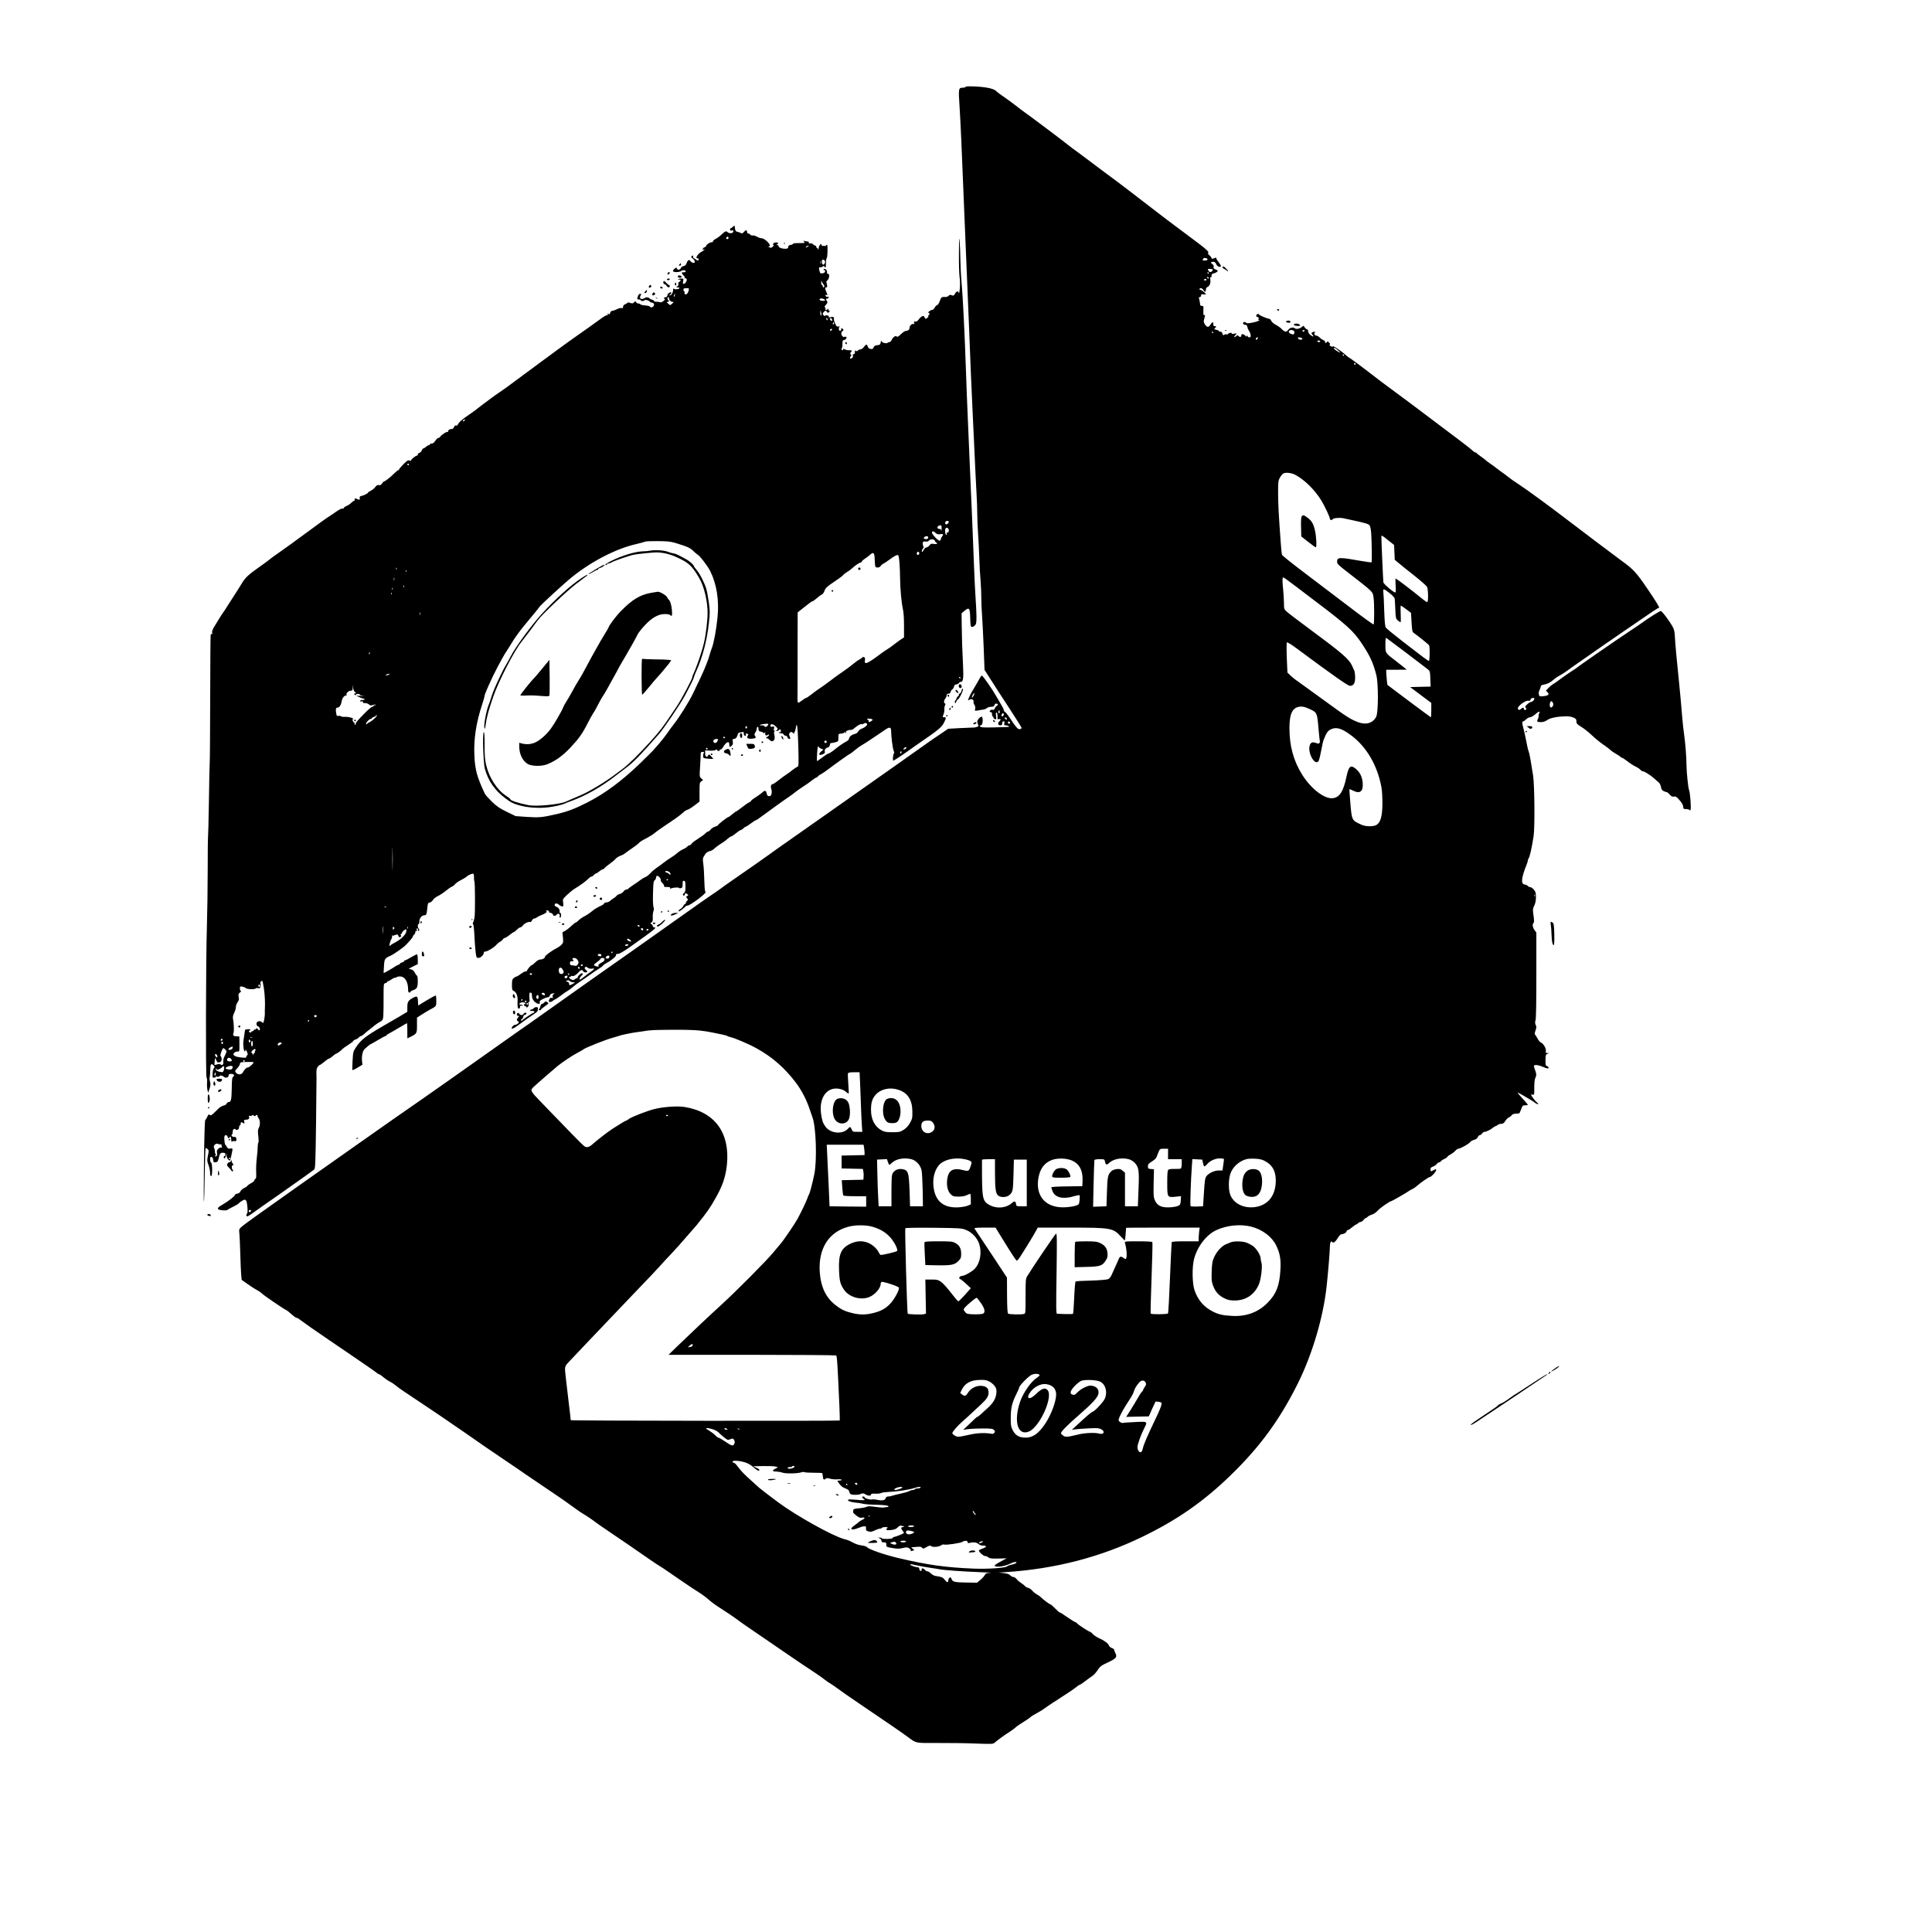 <?xml version="1.0" standalone="no"?>
<!DOCTYPE svg PUBLIC "-//W3C//DTD SVG 20010904//EN"
 "http://www.w3.org/TR/2001/REC-SVG-20010904/DTD/svg10.dtd">
<svg version="1.0" xmlns="http://www.w3.org/2000/svg"
 width="2400pt" height="2400pt" viewBox="0 0 2400 2400"
 preserveAspectRatio="xMidYMid meet">

<g transform="translate(0,2400) scale(0.1,-0.1)"
fill="#000000" stroke="none">
<path d="M11996 22921 c-4 -6 -23 -11 -41 -11 -47 0 -50 -15 -36 -217 6 -93
16 -283 22 -423 5 -140 14 -356 20 -480 5 -124 14 -331 19 -460 9 -232 19
-479 39 -940 6 -129 15 -359 21 -510 13 -351 28 -702 40 -950 5 -107 16 -348
25 -535 8 -187 20 -416 25 -510 6 -93 10 -219 10 -280 0 -60 5 -166 10 -235 5
-69 12 -204 15 -300 3 -96 10 -224 16 -285 5 -60 9 -155 9 -211 0 -55 4 -158
10 -230 5 -71 14 -250 20 -397 l10 -268 81 -127 c44 -70 148 -230 230 -355 82
-126 149 -233 149 -237 0 -15 -19 -22 -40 -15 -12 4 -50 51 -85 106 -36 55
-72 102 -80 105 -8 4 -15 13 -15 21 0 12 -19 48 -65 124 -5 9 -19 32 -29 50
-49 87 -169 260 -179 256 -6 -2 -14 -10 -18 -18 -31 -56 -77 -135 -91 -157
-26 -39 -67 -126 -62 -131 2 -2 10 2 18 8 19 16 58 -3 50 -24 -4 -8 1 -26 10
-40 11 -16 14 -34 10 -51 -7 -26 -6 -26 37 -19 24 5 55 9 67 11 13 1 32 10 41
18 10 9 34 16 53 16 27 0 37 5 41 20 3 11 12 20 20 20 23 0 31 -19 12 -26 -9
-4 -21 -18 -26 -31 -7 -18 -15 -24 -29 -20 -11 3 -25 -2 -31 -10 -10 -11 -8
-15 8 -19 14 -4 19 -12 16 -23 -2 -10 2 -25 11 -33 8 -9 13 -18 10 -21 -3 -2
4 -7 15 -10 19 -5 20 -1 14 39 -4 30 -2 44 6 44 10 0 16 -42 12 -77 -1 -7 7
-9 19 -6 24 6 26 -9 5 -27 -25 -21 -19 -50 10 -50 20 0 25 5 25 25 0 16 6 25
16 25 12 0 15 -6 10 -25 -5 -21 -3 -25 16 -25 13 0 30 -5 38 -10 11 -7 5 -10
-25 -11 -22 0 -94 -2 -160 -5 -66 -2 -132 -1 -147 2 -29 6 -39 24 -13 24 22 0
32 86 12 106 -11 11 -57 -37 -57 -58 0 -11 5 -28 10 -39 9 -16 7 -21 -14 -29
-14 -5 -38 -9 -53 -8 -15 0 -90 -3 -166 -7 l-139 -8 -101 -69 c-56 -37 -120
-81 -142 -97 -72 -52 -732 -518 -846 -597 -52 -37 -361 -254 -494 -348 -33
-23 -91 -64 -130 -91 -38 -27 -104 -73 -145 -102 -41 -29 -129 -91 -195 -137
-66 -46 -138 -97 -160 -114 -69 -50 -274 -194 -430 -301 -82 -57 -166 -116
-185 -131 -19 -14 -71 -51 -115 -80 -44 -29 -179 -124 -300 -210 -121 -86
-284 -201 -361 -256 -78 -54 -246 -173 -374 -264 -128 -91 -249 -176 -269
-189 -20 -13 -142 -99 -271 -191 -450 -319 -645 -458 -690 -489 -25 -17 -66
-46 -91 -63 -51 -37 -177 -126 -320 -226 -53 -37 -200 -141 -328 -232 -128
-91 -243 -172 -255 -180 -11 -8 -84 -59 -161 -113 -77 -55 -151 -107 -165
-116 -151 -104 -444 -308 -788 -551 -59 -42 -199 -141 -312 -220 -212 -149
-725 -511 -795 -562 -22 -16 -105 -75 -184 -131 -79 -56 -158 -115 -174 -130
-28 -26 -29 -30 -23 -85 3 -31 8 -145 11 -252 3 -107 8 -223 11 -257 l6 -62
77 -54 c42 -30 95 -64 117 -75 22 -11 46 -28 53 -36 17 -21 275 -197 311 -213
8 -3 36 -26 62 -50 26 -23 53 -43 61 -43 8 0 27 -10 42 -23 36 -28 215 -154
365 -255 63 -43 165 -112 225 -153 61 -42 162 -111 225 -154 63 -43 124 -86
136 -96 11 -11 25 -19 31 -19 6 0 33 -18 59 -41 27 -22 63 -46 80 -53 17 -8
46 -27 65 -43 37 -32 140 -102 339 -233 71 -47 168 -112 216 -145 47 -33 103
-71 124 -85 21 -14 103 -70 182 -125 196 -137 294 -205 493 -339 94 -63 214
-145 268 -183 84 -58 285 -194 422 -286 22 -15 81 -56 130 -92 112 -81 116
-84 193 -131 35 -22 80 -53 101 -69 20 -17 109 -78 196 -137 159 -107 344
-234 503 -345 46 -32 103 -69 126 -83 23 -14 70 -45 105 -70 35 -25 80 -56
102 -70 21 -14 73 -49 116 -79 43 -30 107 -72 143 -94 36 -22 84 -56 107 -76
57 -49 98 -81 153 -116 106 -68 177 -116 215 -144 64 -48 126 -92 355 -247
118 -80 258 -176 311 -213 54 -36 121 -82 150 -102 30 -19 97 -64 149 -99 52
-34 113 -77 135 -95 22 -18 51 -38 65 -45 13 -7 58 -38 99 -68 41 -31 168
-119 282 -196 114 -78 280 -190 369 -251 89 -60 189 -131 223 -156 102 -76 83
-72 371 -71 144 1 356 -2 471 -7 195 -7 211 -6 230 10 33 30 115 90 186 135
36 23 71 50 78 58 8 9 47 36 88 61 41 25 84 54 95 65 12 11 49 34 82 51 34 18
75 43 91 56 17 13 64 45 105 72 41 26 95 60 119 77 24 16 65 43 90 59 26 17
62 42 80 57 18 16 37 28 42 28 5 0 38 21 72 48 34 26 74 55 90 65 15 10 43 41
62 70 31 47 45 58 130 97 103 49 116 66 90 116 -8 16 -15 34 -15 41 0 6 -13
16 -29 21 -16 6 -32 19 -35 30 -9 27 -59 64 -123 92 -28 12 -63 35 -77 51 -14
16 -31 29 -36 29 -14 0 -142 84 -159 103 -7 10 -18 17 -23 17 -5 0 -31 14 -56
32 -115 78 -131 88 -139 88 -4 0 -30 23 -56 50 -27 28 -53 50 -58 50 -10 0
-96 64 -119 89 -8 9 -31 25 -50 35 -19 11 -45 32 -57 47 -13 15 -35 30 -50 34
-15 3 -34 14 -42 24 -9 10 -30 27 -48 38 -18 11 -42 31 -53 46 -12 15 -30 27
-41 27 -10 0 -28 9 -40 21 -15 15 -39 23 -83 28 l-61 6 95 6 c610 41 1168 185
1690 438 436 211 765 441 1104 771 361 352 601 681 826 1130 179 358 317 821
359 1205 18 161 41 439 41 492 0 55 14 87 29 65 12 -20 40 0 73 54 20 33 34
44 52 44 24 0 56 23 56 41 0 5 6 9 13 9 7 0 32 16 54 35 23 19 46 35 51 35 5
0 15 7 22 15 7 8 21 15 30 15 10 0 27 11 38 25 11 14 24 25 30 25 5 0 15 7 22
15 7 8 30 20 52 27 24 7 52 27 73 50 27 32 151 118 170 118 7 0 196 109 215
124 8 7 27 17 42 24 15 6 44 26 65 45 44 39 143 107 157 107 16 0 76 65 76 83
0 16 -2 16 -30 2 -38 -20 -40 -19 -40 9 0 18 8 27 32 35 17 6 37 20 45 31 8
11 20 20 27 20 8 0 20 7 27 17 8 9 29 22 47 30 17 7 32 18 32 23 0 5 17 18 38
29 20 10 47 31 59 45 13 14 29 26 37 26 25 0 136 62 147 81 5 10 27 23 48 29
25 6 42 18 49 35 6 14 18 25 27 25 8 0 20 9 27 20 7 11 20 20 29 20 21 0 79
28 104 51 11 9 27 19 35 21 8 2 21 9 28 16 7 6 26 12 42 12 21 0 33 8 49 35
11 19 32 39 45 45 13 5 29 17 34 26 6 11 24 18 48 20 22 1 42 2 45 3 4 1 15
24 25 51 17 46 20 50 51 50 18 0 33 3 33 6 0 3 -29 38 -65 76 -36 39 -64 73
-62 75 3 2 37 -16 76 -39 40 -24 80 -47 89 -53 10 -5 32 -21 50 -34 18 -13 36
-20 39 -17 4 4 -3 13 -14 21 -12 9 -35 35 -51 58 -29 43 -29 44 -6 39 21 -4
23 -1 23 44 0 112 2 141 16 170 14 31 13 43 -16 121 -4 11 -5 24 -2 27 13 13
63 5 116 -19 38 -16 58 -21 63 -14 6 10 -6 22 -28 31 -8 4 -11 23 -9 86 1 45
4 54 24 62 l22 9 -24 0 c-19 1 -22 5 -18 23 8 28 -28 93 -59 107 -13 5 -31 25
-40 43 -9 18 -23 40 -30 49 -12 14 -12 22 1 59 12 35 13 47 2 69 -9 19 -10 34
-2 57 7 21 10 221 10 561 l0 528 -23 32 c-24 33 -29 72 -11 90 7 7 7 33 -1 90
-11 74 -10 83 9 123 14 30 21 63 21 106 0 53 -4 67 -26 93 -14 17 -34 31 -44
31 -10 0 -23 6 -30 14 -6 8 -23 16 -38 18 -53 6 -45 83 27 261 6 16 11 34 11
41 0 7 3 16 7 20 15 15 41 130 64 281 16 109 12 628 -6 749 -25 164 -46 280
-55 301 -9 22 -14 44 -37 160 -8 44 -21 102 -29 129 -17 60 -18 86 -1 86 6 0
23 12 36 25 13 14 34 25 47 25 13 0 41 16 63 35 44 40 68 47 51 14 -6 -11 -9
-25 -7 -32 2 -7 -2 -24 -9 -38 -17 -33 -11 -39 40 -39 27 0 52 9 78 27 40 27
134 45 244 45 53 0 113 -23 115 -45 1 -6 2 -21 3 -32 0 -13 21 -31 56 -52 30
-17 90 -64 132 -104 42 -40 109 -95 150 -122 40 -28 80 -58 88 -67 8 -9 39
-30 67 -46 29 -16 53 -32 53 -36 0 -5 6 -8 13 -8 8 0 40 -21 73 -46 32 -26 77
-55 100 -65 22 -10 49 -27 59 -39 10 -11 23 -20 29 -20 21 0 94 -45 139 -85
24 -22 53 -47 64 -56 11 -9 23 -34 26 -55 5 -29 13 -42 34 -51 15 -7 32 -13
38 -13 6 0 23 -14 37 -30 21 -24 32 -29 51 -25 20 5 32 -1 58 -30 42 -46 58
-74 59 -102 0 -19 5 -23 34 -23 19 0 38 -5 42 -11 5 -8 9 -7 15 4 9 15 -7 222
-18 240 -11 18 -32 221 -33 311 0 97 -14 278 -31 394 -6 40 -15 121 -20 180
-16 193 -28 325 -39 432 -33 316 -50 506 -54 591 -2 50 -9 89 -22 113 -37 71
-137 206 -153 206 -15 0 -135 -75 -249 -157 -30 -21 -78 -54 -108 -73 -63 -41
-340 -230 -437 -298 -37 -26 -100 -69 -139 -97 -40 -27 -79 -56 -88 -63 -8 -8
-51 -37 -95 -65 -44 -29 -107 -73 -140 -98 -33 -25 -71 -52 -85 -59 -13 -7
-38 -28 -55 -46 l-31 -33 20 -20 c27 -28 11 -42 -52 -49 -46 -4 -50 -3 -56 22
-4 16 0 38 9 56 8 16 15 36 15 44 0 10 14 18 38 22 47 8 83 27 119 60 15 14
48 37 73 50 25 13 70 42 100 64 30 23 82 59 115 82 33 23 85 59 115 80 30 21
84 59 120 84 36 24 74 51 85 59 11 8 56 40 100 69 44 30 118 81 165 114 382
263 426 292 439 292 11 0 -39 83 -142 233 -139 205 -178 247 -324 352 -62 45
-555 416 -658 496 -203 156 -516 386 -610 447 -55 35 -120 81 -145 102 -25 20
-66 51 -92 68 -25 18 -52 38 -60 45 -7 7 -35 28 -63 46 -27 19 -54 39 -60 45
-5 7 -32 27 -60 46 -27 19 -51 38 -53 43 -2 4 -9 7 -15 7 -6 0 -25 13 -42 29
-16 16 -88 72 -160 126 -71 53 -197 148 -280 211 -195 148 -497 374 -594 444
-42 30 -117 87 -166 125 -116 91 -323 245 -329 245 -3 0 -17 11 -31 24 -53 49
-164 124 -167 114 -3 -8 -11 -7 -27 2 -16 8 -20 15 -12 19 8 5 5 13 -10 27
-16 14 -23 15 -26 7 -6 -18 -23 -16 -23 1 0 8 -9 18 -20 21 -11 4 -32 17 -45
31 -13 13 -30 24 -38 24 -23 0 -39 24 -25 38 15 15 -9 17 -32 2 -12 -7 -12
-12 4 -29 25 -27 6 -27 -28 0 -15 12 -26 30 -26 45 0 14 -6 24 -14 24 -7 0
-20 10 -28 22 l-15 22 -29 -21 c-28 -20 -66 -24 -80 -10 -17 17 -64 6 -80 -18
-22 -33 -44 -32 -80 6 -16 17 -49 41 -75 54 -25 13 -50 35 -57 49 -6 14 -18
26 -25 26 -20 0 -121 42 -125 52 -6 14 -30 9 -36 -8 -4 -11 1 -18 14 -21 15
-4 19 -11 14 -25 -5 -15 -3 -19 7 -13 10 6 11 5 4 -3 -19 -20 -165 -49 -165
-32 0 5 -9 10 -21 10 -14 0 -19 -5 -17 -17 2 -11 12 -18 25 -17 17 0 24 -7 29
-30 3 -17 13 -38 20 -47 8 -9 16 -30 19 -48 3 -25 0 -31 -16 -31 -10 0 -19 5
-19 10 0 6 -5 10 -11 10 -5 0 -7 -6 -4 -12 4 -7 -2 -3 -13 10 -23 25 -52 29
-52 8 0 -23 -17 -28 -33 -11 -14 13 -17 13 -32 -1 -9 -9 -19 -14 -22 -11 -3 3
2 13 11 22 23 23 20 27 -14 20 -20 -4 -30 -3 -30 5 0 13 -43 3 -48 -11 -2 -4
-10 -5 -18 -2 -8 3 -20 0 -28 -6 -11 -9 -15 -6 -20 14 -4 16 -13 25 -26 25
-11 0 -20 4 -20 9 0 5 -14 11 -31 15 -29 6 -30 7 -13 23 17 17 17 18 -5 21
-16 3 -21 9 -19 24 5 33 -15 31 -34 -2 -9 -17 -24 -30 -32 -30 -24 0 -58 51
-52 77 3 13 9 35 12 49 5 19 4 25 -5 20 -12 -8 -15 14 -12 77 2 32 0 37 -18
37 -12 0 -22 6 -22 13 -5 41 -7 54 -13 75 -6 16 -3 22 8 22 9 0 16 8 16 19 0
16 5 18 30 15 17 -3 30 -2 30 1 0 10 -54 54 -67 55 -21 0 -15 20 5 20 10 0 25
-11 32 -25 15 -28 30 -24 30 9 0 14 9 27 24 34 25 11 38 52 30 97 -3 17 -1 24
6 20 6 -4 10 4 10 19 0 19 7 26 29 31 16 3 35 13 42 21 10 12 7 17 -19 26 -25
10 -31 17 -26 32 4 13 -1 25 -17 37 -21 16 -22 18 -6 24 25 10 46 -1 56 -28
10 -25 47 -42 57 -26 3 5 -8 27 -25 48 -17 21 -31 44 -31 50 0 13 -2 14 -34 1
-20 -7 -26 -6 -26 3 0 8 -12 24 -26 36 -18 15 -23 26 -15 30 13 8 -24 45 -113
112 -32 24 -83 62 -112 84 -29 22 -106 79 -171 128 -65 48 -169 127 -231 175
-303 233 -468 360 -512 392 -78 57 -339 252 -384 287 -23 18 -68 51 -101 75
-33 23 -87 63 -120 90 -68 55 -434 330 -528 397 -34 24 -91 67 -127 96 -36 28
-99 74 -140 102 -42 28 -81 58 -89 66 -27 33 -112 54 -247 62 -92 5 -134 4
-138 -4z m2995 -2131 c5 0 9 -6 9 -13 0 -8 -12 -13 -30 -13 -16 0 -30 1 -30 2
0 17 16 34 27 30 8 -3 19 -6 24 -6z m72 -137 c9 -8 -12 -33 -29 -33 -7 0 -18
9 -24 20 -10 18 -8 20 18 20 16 0 32 -3 35 -7z m-48 -43 c3 -5 1 -10 -4 -10
-6 0 -11 5 -11 10 0 6 2 10 4 10 3 0 8 -4 11 -10z m0 -60 c3 -5 2 -10 -4 -10
-5 0 -13 5 -16 10 -3 6 -2 10 4 10 5 0 13 -4 16 -10z m-30 -30 c-3 -5 -13 -6
-21 -3 -12 4 -13 8 -3 14 15 9 32 2 24 -11z m1091 -635 c4 -8 4 -22 1 -30 -5
-11 -12 -12 -37 -4 -28 10 -38 28 -23 42 12 13 54 7 59 -8z m129 5 c-3 -5 -10
-10 -16 -10 -5 0 -9 5 -9 10 0 6 7 10 16 10 8 0 12 -4 9 -10z m-1135 -20 c0
-5 -2 -10 -4 -10 -3 0 -8 5 -11 10 -3 6 -1 10 4 10 6 0 11 -4 11 -10z m554
-75 c-6 -16 -24 -21 -24 -7 0 11 11 22 21 22 5 0 6 -7 3 -15z m554 -2 c6 -19
-45 -16 -52 3 -5 12 0 15 21 12 14 -2 28 -9 31 -15z m222 -33 c0 -5 -6 -10
-14 -10 -8 0 -18 5 -21 10 -3 6 3 10 14 10 12 0 21 -4 21 -10z m220 -110 c19
-17 31 -30 28 -30 -14 0 -78 42 -78 51 0 15 14 9 50 -21z m75 -60 c3 -5 1 -10
-4 -10 -6 0 -11 5 -11 10 0 6 2 10 4 10 3 0 8 -4 11 -10z m145 -110 c0 -5 -4
-10 -10 -10 -5 0 -10 5 -10 10 0 6 5 10 10 10 6 0 10 -4 10 -10z m-743 -1382
c118 -66 238 -187 318 -317 44 -73 105 -204 105 -225 0 -17 25 -22 34 -7 10
16 85 23 134 13 263 -56 307 -68 322 -85 13 -13 19 -44 24 -110 7 -109 10
-346 4 -352 -2 -3 -56 4 -119 15 -289 51 -309 50 -309 -10 0 -23 17 -40 103
-107 357 -277 338 -258 350 -338 10 -68 10 -329 0 -332 -6 -2 -147 100 -314
228 -167 127 -419 318 -560 425 -141 107 -260 202 -263 211 -4 9 -11 76 -16
148 -27 366 -32 477 -33 618 0 142 1 156 23 194 12 23 32 46 44 52 31 16 106
6 153 -21z m1154 -815 l67 -53 4 -92 4 -92 48 -40 c26 -23 114 -93 194 -156
81 -64 152 -127 159 -140 16 -31 18 -190 2 -190 -6 0 -31 17 -57 38 -142 116
-331 260 -336 255 -2 -3 -2 -43 1 -89 4 -61 3 -84 -6 -84 -20 0 -141 103 -146
125 -3 16 -25 505 -25 568 0 22 6 19 91 -50z m-912 -751 c392 -296 473 -370
575 -522 103 -154 143 -239 183 -395 27 -105 26 -463 -1 -518 -40 -80 -126
-106 -226 -68 -98 38 -137 63 -422 271 -155 113 -303 220 -330 239 -28 18 -67
50 -88 70 l-37 36 -8 183 c-4 101 -3 188 1 192 5 5 59 -28 119 -73 460 -341
639 -467 665 -467 45 0 65 33 64 106 0 36 -6 74 -12 87 -6 12 -19 39 -28 61
-34 75 -125 155 -453 397 -179 133 -341 255 -358 272 -31 29 -33 35 -33 101 0
38 -5 120 -11 182 -7 62 -9 120 -5 129 8 21 -40 55 405 -283z m922 101 c33
-25 61 -56 64 -67 2 -12 6 -73 8 -136 5 -109 6 -115 31 -137 15 -13 30 -23 34
-23 4 0 5 45 2 101 -3 56 -2 103 1 105 3 2 33 -18 66 -43 l61 -46 7 -118 c6
-107 9 -119 29 -133 34 -22 180 -139 188 -151 12 -16 10 -195 -2 -195 -6 0
-38 22 -73 48 -34 27 -149 115 -255 196 -106 82 -199 158 -207 170 -10 15 -15
75 -20 216 -3 107 -8 210 -11 228 -7 43 6 41 77 -15z m209 -744 c129 -98 249
-189 265 -202 29 -24 30 -28 33 -121 l4 -95 -127 -3 -128 -3 132 -99 131 -98
0 -89 c0 -49 -2 -89 -5 -89 -3 0 -125 91 -273 201 l-267 201 -7 52 c-3 28 -6
70 -7 94 l-1 42 128 0 127 1 -26 22 c-14 12 -61 49 -104 82 -139 106 -135 99
-135 205 0 70 3 89 13 84 6 -4 118 -88 247 -185z m-5375 -530 c-9 -17 -19 -29
-21 -26 -7 7 18 57 28 57 5 0 1 -14 -7 -31z m6965 -40 c0 -15 -26 -39 -42 -39
-21 0 -86 -62 -70 -67 17 -7 15 -33 -3 -33 -8 0 -15 7 -15 15 0 19 -9 19 -34
0 -25 -19 -32 -19 -40 2 -11 28 99 109 133 98 13 -4 20 1 24 15 5 21 47 29 47
9z m230 -49 c8 -14 8 -26 0 -40 -21 -39 -48 -13 -36 35 8 30 22 32 36 5z
m-3010 -83 c81 -39 83 -44 100 -250 6 -70 13 -133 15 -140 3 -6 1 -18 -4 -26
-7 -11 -15 -11 -45 0 -44 16 -66 6 -77 -35 -25 -92 64 -249 109 -193 5 6 18
50 27 97 9 47 21 104 26 128 4 23 21 68 36 99 23 46 36 60 70 75 66 29 129 10
241 -72 195 -142 332 -375 383 -650 7 -36 12 -126 12 -200 -1 -155 -22 -234
-71 -266 -36 -24 -134 -24 -187 0 -122 54 -122 53 -140 265 -8 96 -14 176 -12
177 2 2 21 -5 42 -16 90 -46 131 -13 123 94 -6 76 -36 136 -90 179 -61 49 -84
28 -112 -103 -38 -180 -82 -251 -164 -265 -103 -17 -276 114 -388 295 -106
170 -156 354 -156 576 0 169 33 246 114 263 42 9 78 1 148 -32z m-3864 -44
c-11 -11 -19 6 -11 24 8 17 8 17 12 0 3 -10 2 -21 -1 -24z m54 -17 c0 -16 -18
-31 -27 -22 -8 8 5 36 17 36 5 0 10 -6 10 -14z m38 -55 c3 -8 -1 -12 -9 -9 -7
2 -15 10 -17 17 -3 8 1 12 9 9 7 -2 15 -10 17 -17z m40 -49 c2 -7 -3 -12 -12
-12 -9 0 -16 7 -16 16 0 17 22 14 28 -4z m6519 -2154 c-3 -8 -6 -5 -6 6 -1 11
2 17 5 13 3 -3 4 -12 1 -19z m-10381 -1669 c52 -5 125 -17 162 -25 37 -8 92
-19 122 -25 30 -6 60 -14 65 -19 6 -4 26 -11 45 -15 44 -9 225 -86 310 -133
198 -108 357 -246 498 -433 70 -93 133 -214 172 -334 13 -38 27 -79 31 -90 46
-110 61 -540 24 -715 -20 -99 -55 -232 -64 -245 -4 -5 -16 -32 -25 -60 -16
-43 -73 -161 -118 -245 -31 -58 -174 -268 -211 -310 -7 -8 -49 -58 -92 -110
-87 -105 -456 -476 -635 -640 -131 -119 -404 -376 -560 -527 l-105 -103 1035
0 c569 0 1040 -4 1047 -8 11 -7 17 -98 41 -645 4 -87 5 -161 3 -163 -8 -7
-3341 -4 -3341 4 0 4 -5 45 -10 92 -6 47 -17 141 -25 210 -8 69 -19 166 -25
215 -18 164 -23 144 60 232 41 43 149 157 240 253 219 231 321 338 466 489
303 317 362 378 394 415 73 81 84 93 149 161 36 39 80 87 96 105 116 132 202
230 215 246 136 169 166 211 241 344 85 149 123 261 139 410 40 394 -146 653
-515 717 -94 17 -272 5 -390 -25 -95 -25 -280 -97 -314 -123 -13 -11 -27 -19
-31 -19 -8 0 -79 -43 -171 -102 -60 -39 -189 -139 -252 -195 -23 -21 -47 -33
-66 -33 -30 0 -24 -5 -377 360 -82 85 -174 180 -204 211 -120 124 -126 135
-83 175 41 39 241 213 298 260 65 53 185 133 255 169 30 16 62 34 70 41 26 21
282 122 365 144 43 12 82 23 86 26 9 5 144 33 187 39 19 2 64 8 100 14 92 16
126 17 380 19 122 1 265 -3 318 -9z m1998 -641 c3 -68 8 -197 11 -288 3 -91 8
-202 11 -247 l6 -83 -60 0 c-57 0 -60 1 -72 30 -15 36 -21 37 -46 9 -65 -73
-214 -61 -277 22 -34 45 -45 77 -57 161 -31 214 86 356 252 306 21 -6 49 -22
62 -35 14 -13 26 -20 29 -16 2 4 0 59 -5 121 -5 62 -7 120 -4 128 4 10 24 14
74 14 l70 0 6 -122z m483 -98 c112 -39 166 -126 167 -270 1 -77 -2 -90 -30
-140 -22 -38 -46 -64 -79 -85 -45 -28 -56 -30 -139 -30 -75 0 -98 4 -133 22
-86 47 -133 136 -133 256 0 90 15 139 59 189 65 72 181 96 288 58z m-2867
-314 c0 -11 -19 -15 -25 -6 -3 5 1 10 9 10 9 0 16 -2 16 -4z m3289 -92 c35
-45 26 -95 -21 -120 -61 -31 -123 8 -123 78 0 49 22 68 81 68 34 0 47 -5 63
-26z m-855 -311 c3 -21 6 -50 6 -65 l0 -27 -142 -3 -143 -3 0 -80 0 -80 132
-3 132 -3 6 -32 c4 -19 5 -49 3 -68 l-3 -34 -134 -3 -134 -3 6 -90 c4 -50 9
-95 13 -100 3 -5 68 -9 145 -9 l139 0 0 -65 0 -65 -227 2 -228 3 -11 255 c-7
140 -15 312 -18 383 l-6 127 229 0 228 0 7 -37z m3776 -78 l0 -65 85 0 85 0 0
-54 c0 -31 -5 -58 -12 -62 -6 -4 -40 -6 -75 -5 -38 1 -70 -2 -79 -10 -11 -9
-14 -44 -14 -165 0 -181 0 -181 107 -170 l64 7 -3 -53 c-3 -47 -6 -54 -33 -68
-16 -8 -62 -16 -101 -18 -102 -6 -157 19 -186 84 -19 43 -20 62 -17 218 l4
171 -37 3 c-35 3 -38 6 -38 33 0 25 8 35 50 61 27 17 53 40 56 52 4 11 15 40
25 64 18 41 19 42 69 42 l50 0 0 -65z m-3185 -66 c59 -17 111 -75 124 -141 5
-29 11 -141 13 -248 l3 -195 -80 0 -80 0 -6 190 c-9 237 -16 259 -93 272 -45
7 -90 -11 -113 -46 -16 -23 -18 -50 -19 -221 l0 -195 -80 0 -79 0 -6 110 c-4
61 -8 191 -10 290 l-4 180 62 3 61 3 12 -36 c6 -19 14 -35 18 -35 3 0 18 12
33 26 51 49 155 67 244 43z m663 0 c28 -5 58 -16 68 -23 16 -12 17 -17 4 -55
-24 -73 -26 -74 -103 -55 -121 30 -177 -6 -191 -121 -9 -77 8 -146 45 -181 27
-26 37 -29 97 -29 43 0 79 7 101 18 19 9 38 17 43 17 4 0 8 -29 8 -66 l0 -65
-37 -16 c-21 -9 -72 -18 -114 -21 -191 -11 -296 78 -314 268 -11 122 30 237
104 287 71 48 184 65 289 42z m1336 -19 c88 -42 129 -125 124 -248 l-3 -67
-192 -3 c-115 -1 -193 -6 -193 -12 0 -5 7 -28 16 -50 31 -78 135 -101 265 -60
35 10 66 16 70 12 3 -4 3 -31 0 -61 -6 -52 -7 -55 -46 -68 -22 -8 -77 -17
-123 -20 -245 -17 -384 133 -342 367 21 116 77 188 172 222 72 25 184 20 252
-12z m701 19 c22 -6 54 -26 71 -44 51 -55 57 -96 47 -331 l-8 -209 -80 0 -80
0 0 208 0 209 -29 25 c-25 21 -37 24 -73 20 -24 -2 -53 -13 -64 -23 -46 -42
-53 -70 -58 -259 l-6 -180 -83 -3 -83 -3 6 283 c4 156 8 289 10 296 3 8 25 12
65 12 59 0 61 -1 67 -30 8 -42 20 -46 52 -16 52 50 157 69 246 45z m1178 4 c2
-5 -1 -38 -7 -75 l-10 -68 -46 0 c-54 0 -125 -33 -154 -72 -16 -23 -21 -55
-30 -200 l-11 -173 -74 -3 c-41 -2 -77 1 -81 5 -8 8 3 325 16 501 l6 83 61 -3
62 -3 9 -42 c5 -24 13 -43 18 -43 5 0 20 13 34 29 34 41 100 71 156 71 26 0
49 -3 51 -7z m516 -29 c96 -52 138 -141 128 -275 -12 -173 -114 -282 -276
-296 -133 -11 -248 51 -288 155 -24 61 -23 188 0 258 30 89 109 160 202 185
17 5 65 7 107 5 60 -3 87 -10 127 -32z m-3359 -146 c1 -199 9 -255 40 -280 31
-25 100 -24 134 3 47 37 51 53 56 254 l5 190 80 0 80 0 0 -290 0 -290 -65 0
c-62 0 -65 1 -68 25 -6 42 -19 45 -56 12 -66 -58 -177 -69 -263 -27 -92 46
-101 79 -104 350 0 116 -1 213 0 218 1 4 37 7 81 7 l80 0 0 -172z m-1538 -663
c91 -23 164 -62 222 -120 58 -57 117 -168 99 -186 -10 -10 -166 -47 -200 -49
-7 0 -19 15 -28 34 -22 47 -81 98 -135 119 -71 27 -141 22 -216 -13 -117 -56
-149 -131 -141 -330 5 -136 16 -176 65 -246 64 -90 210 -130 314 -85 70 30
138 110 138 162 0 10 5 21 11 24 14 10 209 -54 215 -70 10 -25 -54 -144 -107
-200 -58 -62 -122 -96 -223 -119 -86 -20 -149 -20 -239 0 -95 22 -140 42 -212
97 -125 94 -189 228 -202 419 -18 288 112 494 356 559 83 22 201 23 283 4z
m4725 -4 c135 -35 255 -126 306 -232 47 -97 60 -171 53 -299 -10 -200 -53
-309 -166 -420 -114 -113 -261 -166 -432 -157 -118 6 -173 19 -245 56 -110 57
-182 141 -224 263 -29 83 -32 288 -6 388 41 156 153 301 275 358 134 62 302
79 439 43z m-3544 -41 c72 -29 137 -99 161 -172 35 -110 12 -239 -56 -310 -36
-37 -127 -88 -159 -88 -9 0 -22 -6 -28 -14 -10 -12 -8 -17 11 -27 12 -7 46
-34 75 -62 l53 -50 -72 -81 c-40 -44 -77 -81 -83 -81 -7 0 -47 47 -91 105 -43
57 -99 118 -122 135 -39 27 -51 30 -120 30 l-77 0 4 -212 4 -212 -27 -7 c-29
-7 -191 -2 -200 7 -8 7 -37 1050 -30 1061 4 6 145 8 353 6 337 -4 348 -5 404
-28z m451 -112 c120 -194 169 -268 176 -268 4 0 14 8 22 18 17 18 202 318 225
365 l14 27 404 0 c506 0 533 -5 629 -111 26 -28 48 -50 50 -48 2 2 6 38 9 79
3 41 6 76 6 78 1 1 206 2 457 2 l457 0 -7 -52 c-3 -29 -6 -68 -6 -85 l0 -33
-165 0 c-124 0 -167 -3 -170 -12 -2 -7 -11 -206 -21 -443 -9 -236 -20 -435
-25 -441 -10 -12 -202 -14 -214 -2 -4 3 1 202 10 442 9 239 14 440 10 446 -4
6 -71 10 -176 10 -157 0 -170 -1 -165 -17 26 -92 30 -203 7 -203 -4 0 -16 7
-27 15 -30 23 -44 18 -60 -22 -8 -21 -26 -60 -39 -88 -13 -27 -32 -71 -44 -98
-14 -32 -29 -51 -48 -58 -15 -6 -110 -14 -210 -17 -99 -2 -186 -7 -191 -11 -6
-4 -13 -87 -18 -201 -4 -107 -11 -198 -16 -201 -5 -3 -48 -5 -96 -3 -48 2 -93
3 -101 4 -12 0 -13 76 -6 501 6 441 5 500 -8 493 -12 -8 -288 -414 -355 -525
-21 -34 -22 -47 -22 -252 0 -215 0 -215 -22 -220 -39 -9 -182 -6 -195 5 -8 6
-12 73 -13 228 l-1 219 -180 273 c-100 150 -189 284 -198 298 -10 14 -21 31
-25 38 -6 9 22 12 127 12 l134 0 87 -142z m-270 -793 c50 -71 59 -117 28 -134
-10 -5 -59 -9 -109 -8 -83 2 -93 4 -112 27 -26 31 -26 33 2 65 24 28 128 113
139 114 3 1 27 -28 52 -64z m-3581 -530 c-3 -8 -11 -15 -18 -15 -7 0 -22 -3
-32 -6 -11 -4 -6 4 12 19 31 26 48 27 38 2z m4311 -365 c4 -5 -9 -19 -31 -33
-75 -48 -175 -191 -213 -306 -81 -245 -25 -424 114 -363 135 60 302 433 229
514 -32 35 -72 21 -149 -54 -79 -77 -126 -52 -62 33 48 62 128 103 190 95 81
-9 128 -57 128 -128 -1 -90 -63 -256 -136 -364 -87 -131 -165 -181 -269 -172
-66 6 -106 34 -137 96 -20 40 -23 62 -22 152 0 119 17 187 70 293 19 37 34 73
34 79 0 23 115 141 154 159 39 17 81 17 100 -1z m-624 -82 c25 -13 55 -39 68
-58 20 -29 23 -44 19 -88 -7 -69 -41 -124 -114 -189 -32 -29 -71 -64 -86 -78
-16 -14 -31 -25 -35 -25 -3 0 -15 -9 -27 -20 -11 -11 -49 -47 -85 -81 l-65
-61 60 9 c33 4 115 8 182 8 104 0 125 -3 140 -18 14 -14 15 -21 6 -35 -6 -9
-19 -15 -29 -14 -78 15 -177 12 -269 -8 -157 -34 -156 -34 -192 -15 -18 10
-33 24 -33 31 0 18 62 90 133 152 34 30 85 76 112 102 28 26 79 73 114 106 70
66 91 98 91 144 0 47 -16 68 -59 80 -73 19 -160 -18 -200 -86 -23 -38 -39 -42
-71 -16 l-22 18 22 45 c39 77 109 114 218 117 63 2 85 -1 122 -20z m1378 -2
c68 -35 93 -134 55 -214 -21 -43 -119 -148 -149 -159 -21 -8 -68 -48 -201
-171 l-58 -54 40 6 c22 3 96 9 165 12 106 6 131 4 158 -10 53 -27 36 -71 -21
-55 -53 15 -178 10 -267 -12 -133 -32 -155 -34 -184 -12 -14 10 -26 23 -26 29
0 20 72 94 213 217 178 155 243 226 252 274 9 49 -18 85 -72 97 -34 7 -50 4
-98 -18 -32 -14 -72 -42 -90 -62 -28 -30 -38 -35 -59 -30 -42 10 -34 47 24
108 27 29 65 58 82 65 47 18 194 11 236 -11z m563 -10 c10 -20 8 -30 -10 -54
-11 -17 -21 -34 -21 -40 0 -5 -7 -15 -15 -22 -9 -7 -32 -43 -52 -79 -21 -36
-61 -103 -90 -149 l-53 -83 140 3 141 3 39 89 c22 49 42 91 44 94 3 2 22 1 42
-2 35 -7 36 -9 31 -40 -3 -18 -36 -98 -75 -177 -101 -211 -142 -306 -155 -360
-8 -35 -17 -49 -29 -49 -20 0 -38 29 -38 63 0 33 41 150 79 224 49 98 53 95
-106 88 -76 -4 -144 -8 -151 -11 -18 -5 -48 12 -56 31 -6 16 38 106 98 200 18
28 44 69 59 92 14 23 29 54 33 70 7 29 33 73 67 111 27 30 64 29 78 -2z
m-5377 -581 c27 -8 58 -25 70 -37 11 -13 43 -41 69 -62 43 -35 50 -38 73 -27
35 15 42 14 55 -10 8 -16 8 -28 0 -46 -14 -31 -32 -26 -118 33 -35 24 -70 44
-77 44 -7 0 -25 14 -41 30 -16 17 -49 42 -72 56 -24 14 -43 27 -43 29 0 9 35
5 84 -10z m176 5 c12 -8 11 -10 -7 -10 -13 0 -23 5 -23 10 0 13 11 13 30 0z
m155 -8 c-3 -3 -11 0 -18 7 -9 10 -8 11 6 5 10 -3 15 -9 12 -12z m63 -406 c30
-8 68 -28 87 -43 75 -63 89 -71 99 -55 3 5 -14 17 -37 28 l-42 19 122 3 c68 1
137 -1 155 -6 l33 -9 -32 -17 c-45 -23 -41 -36 10 -36 23 -1 58 -7 78 -14 41
-14 185 -12 233 4 15 5 33 6 40 2 6 -4 57 -7 113 -7 56 0 104 -2 107 -5 3 -3
6 -22 8 -43 2 -37 15 -46 35 -26 9 9 23 9 55 0 24 -7 64 -10 91 -8 51 5 77
-10 28 -15 l-30 -3 27 -39 c19 -26 41 -44 72 -55 29 -11 46 -23 48 -36 3 -11
9 -26 14 -32 13 -16 99 -17 133 -1 21 10 31 9 55 -5 34 -21 70 -22 70 -3 0 10
13 13 53 11 28 -2 61 2 72 8 11 6 56 12 100 14 97 4 242 26 310 47 58 18 89
20 80 6 -3 -5 -19 -10 -35 -10 -16 0 -32 -4 -35 -10 -3 -5 -16 -10 -28 -10
-13 0 -31 -6 -42 -13 -11 -7 -58 -21 -105 -31 -47 -10 -95 -22 -108 -27 -13
-5 -34 -9 -48 -9 -18 0 -28 -7 -31 -20 -7 -27 -45 -35 -103 -22 -26 6 -56 8
-68 5 -24 -6 -92 14 -92 28 0 5 -7 9 -15 9 -20 0 -19 -17 2 -29 33 -18 6 -22
-88 -12 -52 5 -98 6 -103 1 -14 -13 32 -31 92 -36 31 -3 74 -9 94 -15 20 -5
95 -11 167 -12 84 -2 136 -8 143 -15 9 -9 7 -12 -8 -13 -10 0 -30 -3 -44 -6
-14 -2 -62 1 -107 8 -66 10 -89 10 -110 0 -15 -7 -58 -15 -95 -18 -58 -5 -68
-9 -68 -24 0 -11 -1 -22 -2 -26 -1 -5 17 -22 40 -40 34 -26 49 -31 72 -26 38
7 39 -10 3 -26 -16 -7 -35 -19 -43 -27 -8 -8 -34 -28 -58 -45 -68 -47 -34 -66
53 -29 26 11 58 20 71 20 21 0 24 -4 22 -27 -3 -23 2 -28 30 -37 27 -7 42 -5
78 12 24 12 53 22 64 22 10 0 22 5 25 10 3 6 23 10 43 10 28 0 33 -3 24 -12
-24 -24 -12 -31 44 -25 43 4 64 12 85 33 25 24 32 26 61 17 25 -8 28 -11 11
-12 -32 -1 -35 -15 -12 -45 12 -15 20 -28 18 -30 -12 -10 -85 -40 -112 -46
-18 -4 -31 -11 -30 -16 2 -13 -124 -16 -132 -4 -3 6 -16 10 -28 9 l-22 0 23
-9 c12 -6 22 -18 22 -30 0 -16 7 -20 30 -20 26 0 30 -3 30 -29 0 -27 2 -29 75
-41 62 -11 86 -11 130 0 48 11 57 11 80 -4 14 -10 23 -22 19 -28 -5 -8 -1 -9
10 -5 10 4 23 7 29 7 7 0 1 9 -13 20 -23 18 -23 20 -5 20 11 1 40 3 64 5 32 3
48 -1 56 -12 10 -14 16 -13 53 8 36 21 44 22 63 11 24 -15 92 -8 123 13 10 8
25 11 33 8 22 -9 206 18 228 33 27 19 65 18 65 -2 0 -13 6 -15 28 -10 46 12
85 6 107 -14 14 -13 35 -20 59 -20 50 0 43 -21 -12 -38 -23 -8 -42 -18 -42
-22 0 -19 56 -70 78 -70 13 0 30 -7 38 -15 17 -16 49 -19 159 -15 l70 2 -58
-31 c-77 -41 -100 -58 -89 -65 31 -19 136 -1 207 37 29 15 67 18 62 4 -2 -6
-27 -16 -56 -23 -30 -6 -56 -16 -60 -21 -13 -20 -238 -36 -414 -29 -349 14
-576 46 -932 130 -182 43 -372 109 -395 137 -7 9 -42 19 -84 24 -21 3 -56 15
-79 27 -64 33 -71 36 -118 48 -144 38 -598 291 -824 459 -102 76 -229 173
-235 180 -3 3 -45 42 -95 86 -95 85 -133 125 -178 187 -16 21 -35 38 -43 38
-8 0 -14 6 -14 13 0 17 80 13 148 -7z m622 -54 c0 -15 -51 -33 -73 -26 -18 6
-19 7 -4 16 10 5 21 7 26 3 5 -3 12 -1 16 5 7 12 35 13 35 2z m780 -217 c0 -9
-6 -12 -15 -9 -8 4 -15 10 -15 15 0 5 7 9 15 9 8 0 15 -7 15 -15z m-125 -5 c3
-5 1 -10 -4 -10 -6 0 -11 5 -11 10 0 6 2 10 4 10 3 0 8 -4 11 -10z m685 -38
c0 -9 -66 -32 -89 -32 -21 0 -11 18 17 28 34 13 72 15 72 4z m893 -311 c-2 -6
2 -11 7 -11 6 0 10 -5 10 -11 0 -15 -18 -2 -31 23 -9 16 -8 19 3 15 7 -2 12
-10 11 -16z m-1296 -47 c-3 -3 -12 -4 -19 -1 -8 3 -5 6 6 6 11 1 17 -2 13 -5z
m548 -124 c-3 -5 -22 -10 -41 -10 -19 0 -34 5 -34 10 0 6 18 10 41 10 24 0 38
-4 34 -10z m-1 -71 c10 -9 -33 -29 -62 -29 -28 0 -43 15 -36 34 5 14 14 16 48
11 22 -4 45 -11 50 -16z m-99 -119 c-3 -5 -19 -10 -35 -10 -16 0 -32 5 -35 10
-4 6 10 10 35 10 25 0 39 -4 35 -10z m945 -10 c-16 -11 -40 -13 -40 -5 0 8 44
24 50 18 2 -2 -2 -8 -10 -13z m-1070 -5 c18 -22 -14 -31 -48 -15 l-27 13 25 8
c36 10 36 10 50 -6z m255 -280 c39 -9 113 -22 165 -30 52 -7 106 -16 120 -19
42 -10 308 -29 500 -36 102 -3 161 -7 132 -8 -46 -2 -55 -5 -69 -29 -9 -16
-34 -43 -56 -61 l-41 -33 -130 2 c-148 2 -172 8 -186 45 -9 22 -13 24 -25 14
-8 -7 -15 -21 -15 -31 0 -32 -17 -30 -43 5 -25 32 -33 36 -121 50 -15 3 -39
17 -53 31 -14 14 -33 25 -42 25 -9 0 -25 9 -34 21 -20 23 -44 20 -39 -4 2 -11
-2 -15 -13 -11 -8 3 -15 15 -15 25 0 11 -7 19 -16 19 -27 0 -94 23 -94 32 0
10 -7 11 75 -7z"/>
<path d="M16171 17586 c-8 -9 -11 -53 -9 -132 l3 -118 85 -67 c47 -37 90 -68
95 -68 14 -1 7 139 -11 214 -20 82 -39 114 -90 153 -48 36 -57 38 -73 18z"/>
<path d="M10403 10350 c-55 -22 -77 -163 -38 -244 38 -78 145 -84 180 -9 21
44 17 161 -8 209 -23 45 -83 64 -134 44z"/>
<path d="M11022 10350 c-53 -22 -72 -177 -30 -251 24 -43 41 -52 102 -51 29 1
46 7 58 22 43 53 47 174 8 238 -29 47 -83 63 -138 42z"/>
<path d="M13111 9469 c-12 -11 -26 -32 -32 -46 -19 -52 -17 -53 100 -53 61 0
112 4 116 10 9 15 -21 76 -46 94 -34 24 -110 21 -138 -5z"/>
<path d="M15503 9461 c-42 -27 -61 -65 -69 -142 -7 -74 7 -137 36 -164 10 -9
39 -20 63 -22 87 -10 135 44 144 161 6 71 -9 135 -37 161 -30 27 -99 30 -137
6z"/>
<path d="M15290 8568 c-14 -6 -41 -17 -61 -25 -52 -21 -113 -88 -145 -157 -24
-52 -28 -76 -32 -180 -3 -105 -1 -128 17 -176 28 -76 71 -124 139 -157 47 -23
70 -28 132 -28 142 0 254 80 304 216 23 65 40 218 26 253 -5 15 -10 39 -10 54
0 40 -53 124 -97 155 -21 14 -58 33 -82 42 -49 17 -153 19 -191 3z"/>
<path d="M11485 8568 c-3 -7 -1 -74 3 -148 l7 -135 148 -3 c174 -3 218 6 264
55 29 30 33 41 33 88 0 66 -22 107 -73 134 -35 19 -56 21 -208 21 -127 0 -171
-3 -174 -12z"/>
<path d="M13357 8573 c-4 -3 -7 -76 -7 -161 l0 -154 148 4 c169 4 196 14 238
80 22 34 25 50 22 90 -6 61 -31 97 -89 125 -38 19 -60 22 -175 23 -72 0 -134
-3 -137 -7z"/>
<path d="M9540 5620 c0 -11 40 -11 85 0 25 6 20 8 -27 9 -33 0 -58 -3 -58 -9z"/>
<path d="M9783 5573 c9 -2 25 -2 35 0 9 3 1 5 -18 5 -19 0 -27 -2 -17 -5z"/>
<path d="M10108 5543 c7 -3 16 -2 19 1 4 3 -2 6 -13 5 -11 0 -14 -3 -6 -6z"/>
<path d="M10390 5430 c20 -13 33 -13 25 0 -3 6 -14 10 -23 10 -15 0 -15 -2 -2
-10z"/>
<path d="M10310 5160 c-8 -5 -11 -12 -8 -16 10 -9 38 3 38 16 0 12 -10 13 -30
0z"/>
<path d="M10535 5000 c3 -5 8 -10 11 -10 2 0 4 5 4 10 0 6 -5 10 -11 10 -5 0
-7 -4 -4 -10z"/>
<path d="M10813 4854 c-18 -8 -33 -16 -33 -18 0 -3 27 -4 60 -3 62 2 68 5 48
25 -15 15 -34 14 -75 -4z"/>
<path d="M12041 4726 c-10 -12 -8 -14 16 -11 15 2 36 4 46 4 10 1 15 6 12 11
-9 15 -61 12 -74 -4z"/>
<path d="M9106 21184 c-11 -10 -23 -19 -28 -19 -4 0 -8 -3 -8 -7 0 -5 0 -12 0
-17 0 -5 9 -7 20 -4 14 4 20 0 20 -11 0 -24 -47 -32 -70 -11 -21 19 -29 16
-81 -32 -19 -19 -51 -42 -70 -51 -19 -10 -33 -23 -31 -30 1 -7 -8 -12 -21 -12
-23 0 -67 -33 -67 -49 0 -5 -9 -11 -20 -14 -11 -3 -20 -13 -20 -24 0 -15 2
-16 10 -3 7 10 10 11 10 2 0 -7 -12 -18 -27 -25 -51 -23 -94 -87 -58 -87 17 0
20 -16 6 -25 -5 -3 -16 2 -24 10 -9 8 -20 15 -26 15 -6 0 -11 10 -11 21 0 18
-2 19 -15 9 -13 -11 -11 -15 10 -32 33 -26 35 -62 3 -52 -13 3 -27 13 -31 20
-14 24 -33 15 -46 -21 -9 -27 -20 -37 -41 -41 -16 -4 -30 -14 -33 -25 -6 -23
-44 -26 -49 -4 -3 14 -5 14 -25 0 -13 -9 -23 -23 -23 -31 0 -19 78 -19 103 0
20 16 60 10 54 -8 -2 -6 -14 -10 -25 -8 -28 4 -28 -15 -1 -39 13 -11 18 -23
13 -31 -4 -7 -4 -10 1 -6 4 4 14 3 21 -3 16 -13 -7 -61 -31 -65 -13 -2 -14 4
-9 32 6 33 5 34 -24 34 -17 0 -34 -4 -37 -10 -3 -5 0 -7 8 -4 23 9 30 -14 8
-26 -13 -6 -18 -16 -14 -27 4 -9 -1 -21 -12 -29 -18 -13 -18 -14 3 -14 12 0
22 -4 22 -9 0 -13 -53 -21 -67 -9 -8 7 -12 4 -11 -9 1 -32 -21 -73 -39 -72
-15 0 -15 2 -3 7 16 7 25 32 12 32 -11 0 -37 -18 -38 -27 -2 -23 -17 -41 -30
-36 -9 3 -14 -1 -14 -12 0 -10 5 -14 13 -10 6 4 -1 -5 -16 -20 -21 -18 -35
-24 -50 -19 -12 4 -34 7 -50 6 -15 0 -25 3 -22 8 3 5 -7 12 -22 16 -15 4 -31
12 -35 17 -8 14 -39 18 -53 8 -5 -5 -20 -11 -33 -14 -28 -7 -41 17 -23 44 9
16 8 19 -7 19 -13 0 -22 -12 -29 -35 -11 -33 -10 -35 13 -35 13 0 24 -4 24
-10 0 -12 37 -13 44 -1 8 12 53 2 67 -15 6 -8 19 -14 29 -14 24 0 33 -28 16
-46 -18 -17 -28 -18 -44 -2 -6 6 -32 12 -58 14 -25 1 -51 7 -57 13 -6 6 -19
11 -29 11 -9 0 -21 7 -26 16 -8 14 -11 14 -26 -2 -15 -15 -23 -16 -47 -7 -19
7 -31 8 -35 1 -3 -5 -17 -13 -30 -18 -15 -6 -24 -18 -24 -31 0 -17 -5 -20 -21
-16 -12 3 -36 -3 -55 -14 -19 -10 -44 -19 -55 -19 -12 0 -23 -10 -30 -27 -8
-22 -12 -24 -19 -13 -8 12 -10 12 -10 -3 0 -10 -4 -16 -9 -13 -5 3 -32 -11
-61 -32 -100 -73 -187 -134 -320 -228 -74 -52 -182 -129 -239 -172 -57 -42
-159 -117 -227 -167 -144 -106 -212 -156 -334 -247 -49 -37 -117 -86 -152
-109 -35 -24 -79 -54 -98 -69 -19 -14 -71 -53 -114 -85 -43 -33 -84 -64 -90
-70 -6 -5 -43 -31 -82 -58 -80 -53 -127 -95 -137 -122 -4 -10 -13 -15 -22 -11
-10 4 -19 -3 -25 -19 -7 -17 -17 -25 -34 -25 -26 0 -50 -22 -38 -35 4 -5 1 -5
-6 -1 -13 8 -79 -35 -95 -61 -4 -7 -14 -13 -22 -13 -8 0 -25 -16 -37 -35 -15
-23 -31 -35 -45 -35 -13 0 -23 -4 -23 -10 0 -5 -6 -10 -13 -10 -7 0 -23 -9
-35 -20 -12 -11 -26 -20 -32 -20 -6 0 -15 -11 -20 -24 -5 -13 -18 -27 -29 -31
-12 -3 -21 -13 -21 -21 0 -8 -5 -14 -11 -14 -17 0 -79 -51 -73 -61 3 -5 -5 -5
-18 0 -20 7 -31 0 -78 -47 -30 -30 -54 -59 -53 -64 2 -4 -2 -8 -8 -8 -6 0 -28
-17 -48 -37 -46 -47 -117 -103 -129 -103 -5 0 -17 -12 -27 -26 -12 -19 -22
-24 -39 -20 -17 4 -28 -2 -45 -25 -12 -16 -38 -37 -57 -46 -19 -9 -34 -20 -34
-24 0 -9 -56 -36 -85 -41 -15 -3 -19 -10 -17 -27 3 -20 1 -22 -15 -16 -43 17
-53 18 -47 1 3 -9 1 -16 -5 -16 -7 0 -24 -12 -38 -26 -15 -15 -41 -33 -60 -40
-18 -8 -33 -19 -33 -25 0 -6 -8 -9 -19 -7 -10 2 -40 -13 -66 -32 -27 -19 -70
-48 -96 -65 -43 -27 -104 -71 -265 -190 -143 -106 -307 -224 -379 -274 -44
-30 -86 -61 -93 -68 -8 -8 -60 -46 -115 -85 -154 -109 -188 -140 -232 -213
-22 -37 -74 -119 -116 -183 -41 -65 -83 -130 -94 -147 -10 -16 -22 -34 -27
-40 -9 -10 -48 -73 -108 -172 -22 -37 -29 -59 -25 -74 5 -14 3 -19 -3 -15 -6
3 -13 -2 -15 -11 -3 -10 -5 -360 -6 -778 -1 -418 -3 -782 -6 -810 -2 -27 -7
-246 -10 -485 -4 -239 -9 -438 -11 -441 -2 -4 -4 -188 -4 -410 0 -222 -5 -537
-10 -699 -13 -422 -16 -1873 -4 -1877 6 -2 8 -28 6 -61 -2 -31 0 -73 5 -92 l9
-35 17 51 c13 39 14 59 6 88 -6 20 -8 45 -4 55 3 10 6 50 7 89 1 76 11 88 43
56 14 -14 14 -19 2 -33 -8 -9 -15 -39 -16 -68 -2 -47 0 -52 18 -50 12 1 21 5
21 10 0 5 9 6 19 2 11 -3 22 -1 26 5 9 15 36 12 56 -6 22 -20 59 -10 59 17 0
14 7 19 29 19 36 0 50 -18 28 -35 -13 -9 -17 -36 -18 -146 -3 -143 -9 -169
-39 -169 -10 0 -21 -9 -25 -19 -3 -11 -19 -21 -38 -25 -18 -3 -45 -20 -62 -36
-85 -85 -95 -93 -111 -79 -11 9 -17 5 -29 -24 -8 -19 -19 -37 -25 -39 -6 -2
-12 -184 -16 -513 -4 -280 -4 -508 -1 -505 3 3 8 153 10 334 3 180 8 331 11
334 3 3 14 -2 24 -11 17 -16 18 -22 5 -82 -12 -59 -11 -69 7 -117 11 -29 20
-72 20 -95 0 -28 4 -43 13 -43 17 0 17 162 -1 168 -6 2 -12 19 -12 39 0 27 4
34 17 31 12 -2 19 -14 21 -36 3 -29 6 -33 30 -30 23 3 29 10 39 50 15 63 19
68 54 68 22 0 29 -5 29 -20 0 -11 -4 -20 -10 -20 -5 0 -10 -7 -10 -15 0 -29
18 -15 29 23 8 29 10 31 7 7 -3 -20 2 -38 15 -54 24 -29 29 -25 40 31 24 114
24 105 -9 100 -24 -3 -33 1 -43 19 -6 13 -16 27 -21 30 -4 3 -9 30 -11 59 -2
46 1 55 16 58 12 2 20 -4 24 -17 6 -23 19 -28 26 -8 7 20 20 -1 20 -33 0 -22
3 -27 12 -20 7 6 19 8 28 4 19 -7 30 11 22 37 -5 13 -13 19 -24 16 -20 -5 -46
19 -31 28 6 3 10 16 10 28 0 35 16 53 33 39 21 -18 47 -4 47 24 0 13 5 24 10
24 6 0 10 9 10 20 0 23 4 24 31 9 18 -9 19 -7 13 15 -5 22 -3 26 17 26 35 0
51 14 43 35 -6 14 -4 17 8 13 9 -4 20 -2 26 4 8 8 15 8 26 -1 10 -8 16 -9 21
-1 9 15 25 12 25 -4 0 -8 6 -21 13 -28 17 -18 21 -82 6 -110 -17 -31 -18 -52
-9 -123 4 -33 4 -65 -1 -71 -4 -5 -8 -30 -8 -55 0 -24 -5 -84 -11 -134 -6 -49
-10 -127 -8 -172 3 -62 1 -84 -9 -87 -7 -3 -13 -12 -13 -19 0 -8 -17 -22 -37
-33 -21 -10 -43 -26 -50 -35 -7 -9 -26 -22 -43 -29 -16 -7 -36 -24 -43 -39 -8
-17 -22 -27 -40 -29 -15 -2 -27 -9 -28 -15 0 -16 -90 -85 -156 -122 -74 -42
-75 -61 -6 -69 36 -4 60 -2 69 5 8 6 40 24 71 39 32 15 64 35 72 44 8 10 28
24 44 33 25 13 32 13 43 1 16 -16 27 -155 13 -164 -13 -8 -11 -34 4 -34 6 0
46 25 87 55 41 30 89 64 105 75 98 67 228 159 529 372 49 35 97 70 107 78 16
14 18 52 25 565 4 303 6 564 6 580 -3 90 -2 106 14 130 9 14 21 25 26 25 5 0
31 18 57 40 26 22 52 40 59 40 6 0 27 14 45 30 19 17 38 30 41 30 10 0 70 43
78 57 5 6 37 30 73 52 36 23 65 46 65 51 0 5 11 12 24 16 14 3 32 14 42 25 9
10 23 19 29 19 7 0 23 11 36 23 13 13 46 40 72 60 26 20 54 42 61 49 8 7 34
25 59 40 44 26 45 27 49 85 2 32 4 134 3 226 0 166 0 168 23 174 12 3 22 9 22
14 0 5 4 9 10 9 5 0 26 11 46 25 20 14 40 22 44 20 5 -3 11 -1 15 5 3 5 22 10
42 10 63 0 103 -64 103 -167 0 -23 5 -33 15 -33 8 0 15 4 15 9 0 5 10 13 23
17 56 18 66 34 67 112 0 39 -4 72 -10 72 -5 0 -17 16 -26 35 -11 24 -26 37
-47 43 l-30 8 56 29 57 28 0 58 c0 32 -4 60 -8 63 -5 3 -37 -13 -73 -34 -35
-22 -70 -39 -76 -40 -7 0 -13 -4 -13 -10 0 -5 -11 -12 -25 -16 -14 -3 -25 -10
-25 -14 0 -4 -8 -10 -17 -14 -10 -3 -25 -10 -33 -15 -39 -27 -152 -92 -154
-89 -1 2 1 41 4 87 5 89 9 96 80 128 45 20 160 101 195 137 56 59 85 95 85
105 0 5 7 14 15 21 8 7 15 21 15 32 0 12 4 17 12 12 8 -5 9 0 5 15 -3 15 -1
21 6 18 7 -2 11 -12 10 -22 -1 -12 2 -14 10 -6 8 8 8 14 -1 23 -15 15 -16 58
-2 58 6 0 10 16 10 36 0 38 29 73 62 74 24 0 29 12 36 88 6 60 9 67 30 70 13
2 31 16 40 31 8 16 37 38 62 50 26 12 71 42 101 67 30 24 63 47 74 50 10 4 28
17 38 30 10 13 41 35 70 49 29 15 61 34 72 44 26 23 74 43 86 36 5 -4 8 -23 7
-44 0 -21 1 -42 5 -47 9 -15 11 -394 2 -449 -4 -27 -12 -56 -17 -62 -7 -9 -7
-17 0 -25 5 -7 12 -67 15 -133 6 -124 15 -223 23 -262 3 -16 12 -23 27 -23 27
0 67 38 67 63 0 11 8 17 22 17 25 0 111 53 136 85 10 12 29 28 42 35 14 7 31
21 38 32 7 10 19 18 27 18 7 0 32 16 55 35 23 19 46 35 51 35 5 0 23 13 39 30
16 16 36 30 44 30 9 0 23 11 32 24 16 25 76 52 92 42 5 -3 14 6 20 19 7 14 19
25 28 25 10 0 25 6 33 13 9 8 32 20 51 27 58 22 83 42 68 51 -9 6 -6 9 10 9
13 0 22 -6 22 -15 0 -8 3 -14 8 -13 14 3 42 -14 42 -26 0 -18 33 -16 46 2 16
22 44 8 37 -17 -3 -12 -1 -21 6 -21 6 0 11 14 11 30 0 17 -5 30 -10 30 -6 0
-10 6 -8 13 4 25 -14 55 -37 61 -14 4 -25 13 -25 22 0 25 29 28 54 5 12 -11
30 -21 40 -21 16 0 17 6 12 45 -7 45 -7 45 51 101 32 30 78 67 103 81 58 34
140 95 164 122 11 11 25 21 33 21 7 0 21 9 30 20 10 11 22 20 28 20 5 0 23 11
39 25 16 14 35 25 42 25 7 0 19 8 26 18 7 9 36 33 63 52 28 19 60 46 71 60 12
14 39 31 60 39 22 7 48 21 59 31 11 9 51 38 88 63 38 25 76 55 85 66 9 11 41
32 71 47 53 26 121 69 131 82 3 4 46 34 95 68 183 123 212 144 249 179 21 19
45 35 54 35 9 0 47 23 85 51 l67 51 0 118 c0 111 1 120 22 134 l22 16 -23 21
c-22 21 -22 25 -15 133 4 61 8 130 8 154 0 37 3 42 24 42 16 0 21 -4 16 -12
-12 -19 -13 -57 -2 -64 11 -7 118 -16 118 -10 0 1 -12 16 -26 31 -23 25 -27
27 -36 12 -17 -32 -38 -20 -38 22 l0 40 58 -4 c34 -2 63 2 71 8 11 9 15 9 18
0 5 -15 33 -17 33 -3 0 6 6 10 13 10 7 0 21 13 30 30 39 66 77 81 77 30 0 -35
3 -36 29 -14 15 13 18 25 14 50 -5 28 -2 34 11 34 23 0 41 19 50 53 4 17 13
27 25 27 11 0 26 3 35 6 12 5 16 0 16 -20 0 -17 5 -26 16 -26 11 0 14 5 10 16
-5 12 -2 15 10 10 8 -3 18 -6 20 -6 2 0 -1 -9 -8 -20 -18 -28 4 -42 55 -36 48
5 52 9 36 34 -10 16 -9 24 4 43 10 13 17 34 17 46 0 24 19 33 21 11 1 -7 2
-20 3 -28 0 -8 12 -17 26 -19 14 -1 28 -8 33 -15 5 -8 10 -7 18 4 9 13 10 13
6 -1 -8 -25 8 -45 26 -31 7 7 17 9 21 5 3 -3 -6 -15 -21 -25 -20 -13 -23 -18
-11 -18 10 0 26 -9 37 -21 39 -42 79 -1 60 63 -6 22 -5 36 4 47 10 12 9 13 -2
7 -10 -7 -12 -2 -7 21 7 28 5 30 -18 26 -19 -4 -26 -1 -26 10 0 29 30 27 64
-5 31 -29 32 -33 18 -45 -16 -11 -16 -12 0 -13 9 0 20 5 23 10 11 17 25 11 25
-11 0 -15 -5 -19 -16 -15 -8 3 -12 2 -9 -4 3 -6 17 -10 31 -10 14 0 27 -7 30
-15 4 -8 14 -15 24 -15 10 0 20 -9 23 -20 3 -11 13 -20 22 -20 12 0 15 5 10
18 -16 37 -16 49 -1 62 14 11 20 10 38 -6 12 -11 18 -14 15 -7 -4 6 -3 14 2
18 6 3 13 26 17 52 14 93 24 14 31 -231 6 -235 5 -246 -13 -252 -10 -4 -39
-23 -64 -43 -25 -20 -58 -45 -75 -55 -16 -11 -34 -23 -40 -28 -60 -48 -116
-88 -123 -88 -22 0 -32 -27 -22 -56 6 -16 9 -43 5 -61 -5 -26 -11 -33 -30 -33
-18 0 -25 7 -30 30 -9 42 -22 46 -53 17 -15 -13 -53 -41 -84 -61 -32 -19 -58
-40 -58 -44 0 -5 -11 -14 -25 -20 -14 -6 -54 -34 -89 -62 -35 -27 -67 -50 -71
-50 -4 0 -25 -16 -48 -35 -22 -19 -44 -35 -49 -35 -12 0 -128 -90 -128 -100 0
-5 -16 -13 -36 -19 -19 -5 -44 -21 -55 -35 -11 -14 -26 -26 -33 -26 -7 0 -22
-10 -33 -22 -11 -13 -51 -42 -89 -65 -38 -24 -75 -52 -82 -63 -7 -11 -18 -20
-26 -20 -7 0 -20 -7 -27 -16 -8 -9 -32 -25 -54 -34 -22 -10 -53 -30 -69 -45
-16 -15 -52 -41 -80 -58 -28 -17 -71 -47 -96 -67 -25 -19 -64 -49 -88 -64 -23
-16 -58 -46 -76 -67 -19 -20 -45 -40 -58 -44 -12 -4 -39 -19 -58 -34 -19 -15
-61 -44 -92 -64 -31 -21 -60 -42 -63 -47 -3 -6 -14 -10 -24 -10 -10 0 -26 -11
-35 -24 -8 -13 -29 -27 -46 -31 -16 -4 -36 -15 -42 -24 -7 -10 -23 -23 -36
-30 -13 -7 -32 -21 -43 -32 -10 -10 -30 -19 -44 -19 -14 0 -28 -6 -31 -14 -3
-8 -18 -19 -32 -25 -32 -13 -82 -41 -102 -58 -40 -33 -79 -60 -114 -78 -22
-11 -52 -32 -67 -47 -15 -16 -32 -28 -37 -28 -5 0 -29 -19 -54 -42 -24 -24
-60 -51 -78 -61 l-33 -18 6 -64 c6 -58 4 -67 -16 -89 -12 -13 -38 -32 -58 -42
-69 -36 -149 -95 -149 -109 0 -18 -31 -35 -62 -35 -14 0 -38 -14 -58 -35 -19
-19 -39 -35 -45 -35 -11 0 -61 -60 -58 -70 1 -3 -8 -7 -19 -7 -12 -1 -38 -16
-59 -32 -21 -17 -44 -31 -51 -31 -7 -1 -23 -9 -35 -19 -20 -16 -23 -29 -23
-85 0 -61 2 -67 25 -78 28 -12 47 -61 45 -110 -4 -77 0 -108 15 -108 9 0 15 9
15 21 0 16 5 20 20 16 11 -3 18 -1 14 4 -3 5 -14 9 -25 9 -31 0 -17 24 15 28
16 2 33 -1 39 -7 8 -8 8 -11 -1 -11 -7 0 -12 -7 -12 -15 0 -8 7 -15 15 -15 8
0 15 -5 15 -11 0 -8 5 -7 16 2 11 9 14 22 10 41 -4 20 -2 27 6 22 8 -5 9 7 5
42 -3 27 -2 58 3 69 6 13 9 15 9 5 1 -11 3 -12 9 -3 4 7 9 -7 10 -32 1 -34 9
-52 30 -75 34 -35 77 -42 67 -11 -4 15 4 24 42 42 26 13 54 22 61 21 7 -2 15
5 19 15 8 23 23 33 48 33 19 -1 19 -1 2 -11 -12 -7 -16 -17 -11 -31 5 -16 2
-19 -13 -14 -13 4 -21 -2 -30 -20 -16 -35 9 -44 47 -15 16 11 32 21 35 21 4 0
32 20 63 43 31 24 68 50 82 57 14 7 41 27 61 45 20 18 67 53 105 78 38 25 94
64 124 86 30 22 75 52 100 67 25 15 49 33 53 41 4 7 22 20 40 29 57 29 126 86
120 100 -4 10 3 14 23 14 20 0 70 29 164 96 299 212 326 234 285 234 -8 0 -15
7 -15 15 0 7 -8 19 -17 25 -17 9 -17 11 0 21 14 8 18 22 16 62 -1 29 2 63 8
77 7 16 7 34 1 53 -6 15 -9 93 -6 173 3 124 6 148 21 159 9 6 17 22 17 34 0
11 6 21 13 21 19 0 50 -36 45 -52 -3 -7 6 -23 19 -36 13 -12 23 -29 23 -37 0
-8 3 -14 8 -14 4 1 22 1 40 0 23 -1 31 -5 26 -13 -5 -8 -2 -9 12 -4 28 11 94
15 99 6 3 -5 14 -6 25 -3 16 4 20 14 20 50 0 37 3 44 18 41 14 -3 17 -15 17
-72 0 -55 -3 -70 -19 -82 -15 -11 -17 -17 -8 -26 9 -9 13 -6 19 11 8 20 10 20
28 6 19 -14 19 -15 2 -26 -17 -10 -17 -12 -2 -28 14 -16 14 -19 0 -31 -8 -7
-15 -19 -15 -26 0 -8 -5 -14 -10 -14 -6 0 -15 -11 -21 -24 -6 -13 -22 -30 -35
-37 -13 -7 -24 -19 -24 -27 0 -9 15 -2 43 20 23 18 44 36 45 40 2 5 11 8 21 8
34 0 242 156 225 168 -5 4 -11 41 -12 82 -6 168 -9 228 -17 281 -7 50 -5 60
18 96 19 30 35 43 59 48 18 4 42 16 53 26 21 21 71 57 118 86 15 10 42 30 59
46 18 15 36 27 42 27 6 0 33 18 60 40 26 22 54 40 61 40 6 0 20 9 30 20 10 11
23 20 28 20 6 0 34 18 63 40 29 22 57 40 62 40 5 0 38 21 73 48 93 69 293 213
339 243 22 14 59 42 82 61 24 19 65 47 91 64 27 16 73 48 103 72 29 23 58 42
63 42 5 0 15 7 22 16 7 9 22 20 34 25 19 9 66 41 110 75 81 62 254 184 261
184 3 0 29 20 57 44 29 24 64 49 79 57 23 12 131 82 231 151 15 10 43 30 63
43 56 38 74 34 74 -17 0 -66 20 -221 32 -245 7 -15 8 -27 1 -35 -11 -14 -15
-88 -5 -88 7 0 225 148 247 167 6 5 42 30 80 56 223 152 272 192 300 247 30
60 31 70 5 70 -23 0 -23 0 -9 37 7 15 11 42 10 60 -1 17 3 41 9 52 6 12 7 21
2 21 -19 0 -19 37 -1 59 11 13 19 32 19 42 0 10 5 20 10 20 6 1 16 2 22 3 7 0
14 10 17 21 2 11 12 26 22 32 9 7 19 23 21 36 2 15 11 23 28 25 14 2 29 10 33
18 4 8 16 14 26 14 25 0 32 49 25 185 -12 247 -15 348 -17 503 l-2 164 35 29
c62 51 69 40 73 -106 2 -75 5 -90 19 -93 9 -2 26 6 37 17 18 18 21 33 21 114
-1 50 -5 153 -11 227 -5 74 -14 248 -19 385 -6 138 -15 365 -20 505 -6 140
-14 347 -20 460 -5 113 -13 313 -19 445 -6 132 -15 344 -20 470 -6 127 -15
370 -21 540 -16 473 -39 943 -55 1115 -8 85 -14 216 -15 290 -1 74 -5 173 -9
220 -7 69 -8 41 -9 -145 -1 -126 3 -259 8 -295 6 -36 7 -101 3 -145 -4 -44 -9
-70 -11 -57 -5 31 -30 28 -49 -7 -15 -25 -20 -27 -39 -19 -18 8 -27 7 -40 -6
-9 -10 -26 -16 -38 -15 -47 3 -54 -1 -72 -51 -10 -27 -24 -50 -31 -50 -8 0
-22 -13 -31 -30 -9 -16 -24 -30 -32 -30 -8 0 -24 -7 -35 -16 -17 -13 -18 -16
-5 -24 13 -9 13 -11 0 -19 -8 -6 -11 -13 -7 -17 6 -7 -21 -33 -35 -34 -4 0 -9
9 -13 19 -8 27 -39 16 -70 -24 -17 -24 -31 -33 -46 -30 -16 3 -19 0 -13 -17 4
-13 2 -18 -5 -14 -16 10 -51 -16 -51 -39 0 -27 -18 -45 -45 -45 -12 0 -41 -19
-64 -42 -31 -29 -45 -38 -51 -29 -11 18 -47 -6 -63 -41 -6 -16 -20 -28 -29
-28 -9 0 -19 -4 -22 -8 -9 -14 -67 -1 -74 17 -5 12 -8 8 -12 -14 -4 -26 -10
-30 -41 -33 -28 -2 -39 -9 -48 -29 -8 -16 -17 -23 -27 -19 -9 3 -20 6 -25 6
-5 0 -14 11 -19 25 -12 32 -21 32 -48 -5 -13 -16 -31 -30 -42 -30 -10 0 -25
-6 -33 -14 -11 -11 -17 -12 -26 -3 -8 8 -11 4 -11 -16 0 -18 -5 -27 -16 -27
-11 0 -13 -6 -9 -19 4 -14 0 -23 -15 -31 -16 -8 -20 -8 -20 4 0 8 5 18 10 21
8 5 7 11 -1 21 -9 11 -9 18 -1 26 20 20 14 30 -15 27 -25 -2 -51 5 -77 19 -5
3 -6 0 -2 -6 4 -7 1 -12 -7 -12 -7 0 -14 7 -14 15 0 8 3 15 6 15 4 0 6 21 6
47 0 38 3 47 19 49 21 3 38 23 29 37 -3 4 -12 6 -20 3 -35 -14 -59 54 -26 72
16 9 16 11 0 27 -16 15 -17 15 -17 -4 0 -12 -6 -21 -15 -21 -18 0 -21 46 -2
54 6 3 1 3 -13 0 -20 -4 -29 0 -37 18 -18 37 -26 62 -24 72 6 25 -9 35 -38 26
-23 -6 -29 -5 -25 5 3 7 -5 14 -20 17 -14 3 -26 1 -26 -5 0 -5 -7 -4 -15 3
-19 16 -19 27 0 46 19 19 24 19 39 -1 11 -15 13 -15 25 -1 9 11 10 16 2 16 -6
0 -11 8 -12 18 0 10 -3 12 -6 5 -2 -7 -12 -13 -20 -13 -9 0 -13 6 -10 14 3 8
1 17 -6 19 -8 3 -3 14 13 31 21 23 22 30 12 46 -15 25 -15 30 2 30 8 0 16 6
19 14 4 9 0 12 -12 9 -11 -3 -21 2 -25 12 -4 13 -2 16 9 11 18 -7 18 -7 0 37
-19 45 -19 57 0 57 11 0 13 8 8 33 -3 17 -7 34 -9 35 -1 2 6 12 17 23 24 24
26 79 3 79 -9 0 -14 6 -11 13 6 18 -11 47 -28 47 -8 0 -15 -5 -15 -11 0 -5 5
-7 10 -4 6 3 10 -3 10 -13 0 -13 -9 -22 -26 -26 -32 -8 -39 -2 -47 42 -6 29
-4 32 17 32 14 0 26 5 28 11 3 8 10 6 21 -5 16 -16 17 -14 17 43 0 33 5 63 10
66 11 7 14 165 4 165 -4 0 -13 -8 -21 -17 -8 -10 -11 -12 -7 -4 5 10 1 11 -14
7 -14 -5 -22 -1 -27 11 -6 17 -7 17 -21 -1 -8 -11 -15 -31 -15 -45 -1 -17 -3
-20 -6 -8 -2 9 -9 17 -14 17 -5 0 -9 7 -9 15 0 8 -6 15 -14 15 -7 0 -19 7 -27
16 -7 9 -22 14 -35 11 -16 -3 -21 0 -17 10 3 8 -2 13 -15 13 -11 0 -29 3 -39
7 -15 6 -16 4 -5 -9 14 -18 14 -18 -85 -18 -29 0 -53 -4 -53 -9 0 -5 -12 -11
-27 -13 -20 -2 -29 -9 -31 -25 -3 -19 -10 -23 -37 -23 -46 0 -85 16 -85 35 0
9 -4 13 -10 10 -5 -3 -10 -1 -10 4 0 6 5 11 11 11 5 0 8 4 4 10 -10 17 -61 7
-62 -13 -1 -11 3 -15 10 -11 7 4 2 -4 -10 -16 -19 -20 -26 -22 -45 -12 -18 8
-19 11 -6 11 44 2 -46 101 -91 101 -14 0 -40 9 -58 20 -18 10 -41 17 -52 15
-11 -2 -25 3 -32 11 -6 8 -18 14 -25 14 -8 0 -14 9 -14 20 0 26 -17 25 -40 -2
-15 -19 -21 -21 -41 -11 -13 7 -33 13 -44 15 -15 2 -21 13 -25 42 -5 39 -5 40
-24 20z m-56 -139 c0 -8 -7 -15 -15 -15 -16 0 -20 12 -8 23 11 12 23 8 23 -8z
m984 -109 c-10 -8 -21 -12 -24 -10 -5 6 21 24 34 24 6 0 1 -6 -10 -14z m216
-185 c0 -24 -16 -45 -29 -37 -6 4 -11 20 -11 36 0 23 3 27 20 23 11 -3 20 -13
20 -22z m-53 -28 c-3 -10 -5 -2 -5 17 0 19 2 27 5 18 2 -10 2 -26 0 -35z m29
-251 c16 -16 19 -42 4 -42 -5 0 -10 7 -10 15 0 8 -4 15 -10 15 -5 0 -9 15 -9
33 1 20 3 25 6 13 3 -11 11 -26 19 -34z m-1671 -79 c-3 -16 -12 -34 -20 -42
-16 -16 -39 -5 -31 15 3 8 1 14 -4 14 -6 0 -10 9 -10 20 0 16 7 20 36 20 34 0
36 -1 29 -27z m-172 -63 c-3 -12 -8 -19 -11 -16 -5 6 5 36 12 36 2 0 2 -9 -1
-20z m-73 -36 c0 -21 24 -44 46 -44 16 0 15 -2 -4 -20 -12 -11 -24 -20 -27
-20 -3 0 -15 9 -27 20 -19 17 -19 20 -5 20 9 0 17 5 17 10 0 6 -4 10 -8 10 -4
0 -8 9 -9 20 -1 11 2 20 8 20 5 0 9 -7 9 -16z m1940 -26 c0 -3 -16 -6 -35 -5
-36 2 -48 23 -17 29 18 4 52 -12 52 -24z m-48 -158 c3 -16 1 -30 -4 -30 -4 0
-8 14 -8 30 0 17 2 30 4 30 2 0 6 -13 8 -30z m78 -75 c0 -8 -2 -15 -4 -15 -2
0 -6 7 -10 15 -3 8 -1 15 4 15 6 0 10 -7 10 -15z m58 -8 c2 -12 -1 -15 -12
-11 -19 7 -22 38 -3 32 6 -3 13 -12 15 -21z m22 -42 c0 -8 -4 -15 -10 -15 -5
0 -7 7 -4 15 4 8 8 15 10 15 2 0 4 -7 4 -15z m-29 -88 c-13 -13 -26 -3 -16 12
3 6 11 8 17 5 6 -4 6 -10 -1 -17z m-4561 -1122 c-7 -9 -15 -13 -17 -11 -7 7 7
26 19 26 6 0 6 -6 -2 -15z m-690 -545 c0 -5 -4 -10 -10 -10 -5 0 -10 5 -10 10
0 6 5 10 10 10 6 0 10 -4 10 -10z m6705 -709 c3 -5 -2 -17 -11 -26 -19 -19
-40 -6 -31 19 7 17 32 21 42 7z m-88 -88 c0 -21 -2 -30 -4 -20 -3 9 -13 17
-23 17 -34 0 -34 31 0 42 23 8 28 1 27 -39z m88 -32 c-3 -12 -11 -19 -16 -16
-5 4 -9 -4 -9 -17 0 -18 -2 -20 -10 -8 -14 22 -12 78 3 83 20 7 40 -18 32 -42z
m-162 -22 c16 -15 30 -19 53 -15 37 7 49 -2 30 -23 -8 -9 -16 -25 -17 -35 -2
-11 -9 -21 -16 -23 -16 -6 -102 87 -96 103 7 19 20 17 46 -7z m-93 -53 c0 -20
-16 -29 -41 -21 -16 5 -18 10 -8 21 15 18 49 18 49 0z m85 -46 c3 -11 11 -20
16 -20 5 0 9 -5 9 -11 0 -8 -13 -10 -38 -6 -32 6 -40 3 -56 -18 -10 -14 -27
-25 -37 -25 -11 0 -25 -13 -34 -31 -9 -17 -19 -29 -22 -26 -7 8 7 47 17 47 5
0 4 14 -2 30 -14 42 -6 58 29 53 19 -3 34 1 42 11 20 23 68 21 76 -4z m-3224
-25 c150 -46 183 -61 223 -101 17 -17 38 -35 47 -40 33 -18 127 -141 162 -209
80 -161 112 -363 90 -577 -15 -150 -48 -328 -72 -383 -5 -11 -16 -47 -26 -80
-9 -33 -23 -73 -30 -90 -7 -16 -20 -50 -30 -75 -19 -49 -76 -170 -149 -320
-52 -106 -168 -292 -237 -378 -24 -31 -63 -84 -86 -118 -24 -34 -67 -88 -95
-121 -29 -33 -62 -71 -74 -84 -12 -13 -81 -83 -155 -154 -225 -219 -441 -380
-662 -493 -151 -77 -245 -113 -382 -145 -179 -41 -217 -45 -369 -35 l-141 10
-111 54 c-90 44 -126 69 -185 127 -41 40 -80 83 -86 97 -97 206 -122 296 -130
473 -10 203 21 407 96 635 17 51 31 100 31 108 0 8 9 36 21 62 11 26 24 56 29
67 55 128 171 350 222 425 17 25 42 65 56 89 30 54 113 170 169 236 94 112
169 204 183 225 20 29 316 300 411 376 246 196 545 349 791 405 51 12 100 25
108 30 8 5 81 8 161 7 120 -1 159 -5 220 -23z m3029 -130 c0 -7 -7 -15 -15
-19 -15 -5 -22 24 -9 37 9 9 24 -2 24 -18z m-554 -77 c1 -42 5 -82 9 -88 10
-17 54 -11 64 8 5 10 22 24 38 32 15 8 48 30 72 48 66 50 102 66 111 52 10
-17 20 -149 21 -280 1 -132 17 -307 35 -386 9 -37 14 -116 14 -206 l0 -146
-29 -19 c-16 -10 -57 -39 -90 -65 -33 -26 -72 -54 -88 -63 -15 -9 -44 -28 -64
-43 -191 -143 -227 -158 -214 -89 3 19 0 30 -11 34 -9 3 -19 1 -23 -4 -3 -6
-19 -17 -36 -26 -16 -8 -53 -35 -82 -59 -28 -24 -81 -63 -118 -88 -37 -25 -83
-58 -103 -73 -106 -80 -166 -124 -195 -142 -18 -10 -59 -41 -92 -67 -33 -26
-65 -48 -71 -48 -6 0 -28 -13 -49 -30 -21 -16 -43 -30 -49 -30 -8 0 -11 31 -9
103 1 56 1 172 1 257 0 85 0 292 0 459 l1 304 48 38 c111 88 126 99 135 99 6
0 28 16 50 35 21 20 50 41 63 47 14 6 29 25 35 43 13 40 32 58 140 130 47 31
88 63 93 70 4 7 24 24 45 36 20 12 46 31 57 41 41 38 98 78 112 78 7 0 16 7
19 15 3 8 21 24 38 35 18 11 45 31 60 45 47 44 60 31 62 -57z m-5939 -120 c-3
-8 -6 -5 -6 6 -1 11 2 17 5 13 3 -3 4 -12 1 -19z m120 -30 c-3 -8 -6 -5 -6 6
-1 11 2 17 5 13 3 -3 4 -12 1 -19z m-150 -105 c-3 -10 -5 -4 -5 12 0 17 2 24
5 18 2 -7 2 -21 0 -30z m120 -85 c-3 -8 -6 -5 -6 6 -1 11 2 17 5 13 3 -3 4
-12 1 -19z m-140 -30 c-3 -8 -6 -5 -6 6 -1 11 2 17 5 13 3 -3 4 -12 1 -19z
m-10 -60 c-3 -8 -6 -5 -6 6 -1 11 2 17 5 13 3 -3 4 -12 1 -19z m350 -255 c-3
-10 -5 -4 -5 12 0 17 2 24 5 18 2 -7 2 -21 0 -30z m-624 -478 c-3 -9 -8 -14
-10 -11 -3 3 -2 9 2 15 9 16 15 13 8 -4z m237 -265 c-8 -5 -22 -10 -30 -10
-13 0 -13 1 0 10 8 5 22 10 30 10 13 0 13 -1 0 -10z m7100 -40 c0 -5 -2 -10
-4 -10 -3 0 -8 5 -11 10 -3 6 -1 10 4 10 6 0 11 -4 11 -10z m-7524 -173 c8 -4
14 -13 14 -18 0 -6 -4 -7 -10 -4 -5 3 -10 2 -10 -4 0 -5 5 -13 10 -16 6 -3 10
-1 10 4 0 6 11 11 25 11 14 0 25 -4 25 -9 0 -6 19 -12 43 -14 23 -2 13 -3 -23
-2 l-65 3 40 -19 c22 -10 46 -19 53 -19 6 0 12 -4 12 -8 0 -4 -12 -8 -27 -7
-14 0 -28 -5 -30 -12 -3 -7 3 -9 17 -6 14 4 20 1 18 -8 -2 -10 6 -14 26 -13
16 1 38 -7 49 -16 15 -15 24 -16 48 -8 17 6 33 8 36 4 4 -3 -1 -6 -10 -6 -10
0 -17 -4 -17 -10 0 -5 -7 -10 -16 -10 -9 0 -53 -38 -98 -84 -92 -94 -106 -111
-106 -125 0 -5 -4 -13 -10 -16 -6 -3 -7 1 -4 9 3 9 2 16 -3 16 -6 0 -15 12
-21 26 -7 14 -8 23 -2 19 5 -3 10 -2 10 2 0 14 -62 31 -105 28 -22 -1 -46 2
-52 8 -7 5 -21 7 -32 4 -16 -4 -20 2 -26 39 -7 47 -2 64 19 64 21 0 43 33 49
74 7 41 31 76 54 76 8 0 11 5 8 11 -10 16 25 49 52 49 20 0 23 5 25 38 l1 37
4 -40 c3 -22 11 -44 19 -48z m246 -333 c-20 -19 -49 -40 -64 -47 -16 -6 -28
-16 -28 -20 0 -5 -5 -5 -11 -1 -13 7 38 64 58 64 7 0 13 4 13 9 0 5 11 12 25
15 14 4 25 11 25 17 0 6 4 8 10 4 5 -3 -7 -21 -28 -41z m6188 -15 c0 -8 -32
-29 -44 -29 -3 0 -6 7 -6 15 0 8 -4 15 -10 15 -5 0 -10 4 -10 8 0 4 16 6 35 4
19 -2 35 -8 35 -13z m-72 -48 c18 -11 -18 -46 -64 -63 -18 -6 -37 -22 -43 -34
-6 -13 -23 -27 -38 -30 -42 -10 -71 -33 -75 -56 -2 -12 -12 -26 -23 -32 -49
-26 -104 -64 -158 -108 -32 -26 -66 -48 -74 -48 -8 0 -44 -23 -79 -50 -35 -28
-65 -47 -65 -43 -5 28 5 170 12 178 6 5 9 5 9 -2 0 -6 13 -16 30 -23 l29 -12
-30 -25 c-38 -32 -25 -52 21 -33 25 10 30 17 26 35 -4 14 1 27 14 38 11 9 20
14 20 11 0 -4 7 -1 15 6 8 7 15 21 15 31 0 11 7 19 18 19 9 0 33 4 52 10 34 9
35 11 35 57 0 48 0 48 34 50 19 1 38 7 42 15 7 11 9 10 9 -1 0 -8 3 -11 8 -7
4 4 5 9 2 10 -16 6 28 31 49 28 18 -2 35 5 54 22 33 30 82 58 90 50 3 -3 14
-1 24 5 22 13 25 13 41 2z m-1230 -21 c-14 -22 -33 -26 -43 -10 -4 6 -12 10
-18 9 -7 -1 -21 0 -32 1 -27 3 27 17 73 19 30 1 31 0 20 -19z m-258 -25 c0 -8
-4 -15 -10 -15 -5 0 -10 7 -10 15 0 8 5 15 10 15 6 0 10 -7 10 -15z m-275
-125 c3 -5 -1 -10 -10 -10 -9 0 -13 5 -10 10 3 6 8 10 10 10 2 0 7 -4 10 -10z
m-85 -26 c0 -3 -5 -14 -10 -25 -18 -33 -59 -18 -46 16 5 14 56 22 56 9z m1350
-29 c0 -8 -7 -15 -15 -15 -8 0 -15 7 -15 15 0 8 7 15 15 15 8 0 15 -7 15 -15z
m988 -77 c-3 -7 -13 -15 -24 -17 -16 -3 -17 -1 -5 13 16 19 34 21 29 4z
m-2468 -8 c0 -5 -4 -10 -10 -10 -5 0 -10 5 -10 10 0 6 5 10 10 10 6 0 10 -4
10 -10z m2406 -57 c-10 -10 -19 5 -10 18 6 11 8 11 12 0 2 -7 1 -15 -2 -18z
m-6319 -1425 c-1 -62 -3 -12 -3 112 0 124 2 174 3 113 2 -62 2 -164 0 -225z
m3439 -52 c21 -22 18 -43 -4 -23 -10 10 -24 17 -30 17 -6 0 -14 5 -17 10 -10
16 35 12 51 -4z m-16 -90 c0 -3 -4 -8 -10 -11 -5 -3 -10 -1 -10 4 0 6 5 11 10
11 6 0 10 -2 10 -4z m-3503 -342 c-3 -3 -12 -4 -19 -1 -8 3 -5 6 6 6 11 1 17
-2 13 -5z m-40 -321 c-2 -21 -4 -4 -4 37 0 41 2 58 4 38 2 -21 2 -55 0 -75z
m3188 87 c3 -5 -1 -10 -9 -10 -9 0 -16 5 -16 10 0 6 4 10 9 10 6 0 13 -4 16
-10z m-3053 -42 c-9 -9 -12 -7 -12 12 0 19 3 21 12 12 9 -9 9 -15 0 -24z m175
10 c-3 -8 -6 -5 -6 6 -1 11 2 17 5 13 3 -3 4 -12 1 -19z m2923 -14 c0 -17 -22
-14 -28 4 -2 7 3 12 12 12 9 0 16 -7 16 -16z m-2945 -33 c-8 -36 -71 -95 -141
-131 -27 -14 -50 -28 -52 -32 -2 -5 -7 -8 -12 -8 -9 0 11 74 23 86 4 4 7 19 8
33 0 14 3 20 6 13 4 -10 8 -10 19 -1 8 6 14 8 14 4 0 -4 6 -2 13 4 11 8 17 5
27 -17 7 -16 15 -22 17 -14 3 6 9 9 15 6 5 -4 5 4 -2 16 -7 12 -8 20 -2 16 5
-3 12 4 16 17 4 19 44 48 54 41 2 -2 1 -16 -3 -33z m3010 29 c-3 -5 -10 -10
-16 -10 -5 0 -9 5 -9 10 0 6 7 10 16 10 8 0 12 -4 9 -10z m-229 -124 c10 -8
16 -17 12 -21 -8 -8 -48 13 -48 25 0 14 13 12 36 -4z m-21 -66 c-3 -5 -15 -10
-26 -10 -11 0 -17 5 -14 10 3 6 15 10 26 10 11 0 17 -4 14 -10z m-195 -90 c0
-5 -5 -10 -11 -10 -5 0 -7 5 -4 10 3 6 8 10 11 10 2 0 4 -4 4 -10z m-140 -35
c0 -16 -9 -19 -34 -9 -20 8 -11 24 15 24 10 0 19 -7 19 -15z m100 -19 c0 -19
-17 -29 -37 -22 -12 5 -13 9 -3 21 16 19 40 19 40 1z m-395 -42 c15 -23 15
-30 4 -51 -11 -20 -19 -24 -42 -19 -16 3 -36 6 -43 6 -8 0 -14 10 -14 25 0 20
5 25 27 25 21 0 24 3 15 12 -18 18 -14 28 12 28 15 0 30 -10 41 -26z m335 6
c0 -13 -14 -27 -41 -40 -29 -15 -39 -26 -35 -37 5 -12 1 -14 -21 -8 -46 11
-45 20 2 53 25 17 45 36 45 42 0 5 11 10 25 10 18 0 25 -5 25 -20z m-270 -70
c0 -5 -7 -10 -16 -10 -8 0 -12 5 -9 10 3 6 10 10 16 10 5 0 9 -4 9 -10z m-40
-36 c0 -8 -4 -12 -10 -9 -5 3 -10 10 -10 16 0 5 5 9 10 9 6 0 10 -7 10 -16z
m106 2 c11 -9 30 -12 47 -9 38 8 34 -8 -11 -36 -20 -14 -58 -42 -84 -63 -26
-21 -49 -38 -52 -38 -13 0 -5 28 14 45 22 20 26 35 10 35 -16 0 -60 -42 -54
-52 3 -4 0 -8 -7 -8 -7 0 -20 -7 -29 -15 -14 -12 -21 -13 -43 -2 -15 6 -27 18
-27 25 0 7 5 10 10 7 6 -3 10 -1 10 5 0 7 7 9 15 6 20 -7 52 11 83 47 26 30
47 35 56 12 6 -15 37 -20 50 -8 4 4 -3 15 -15 24 -12 9 -19 21 -15 28 9 15 18
14 42 -3z m-313 -25 c11 -21 12 -32 4 -40 -19 -19 -46 -12 -53 14 -14 56 24
76 49 26z m-383 -51 c0 -5 -7 -10 -15 -10 -8 0 -15 5 -15 10 0 6 7 10 15 10 8
0 15 -4 15 -10z m460 0 c0 -5 -5 -10 -11 -10 -5 0 -7 5 -4 10 3 6 8 10 11 10
2 0 4 -4 4 -10z m-20 -27 c-1 -19 -16 -31 -29 -24 -7 5 -10 14 -7 20 8 12 36
15 36 4z m65 -75 l30 -3 -32 -18 c-40 -21 -43 -21 -43 2 0 11 -10 22 -22 25
-22 7 -22 7 -3 16 13 5 24 4 30 -5 6 -7 24 -15 40 -17z m-3837 -76 c12 -77 17
-189 12 -262 -1 -14 -1 -34 0 -45 2 -20 -8 -87 -16 -114 -4 -11 -8 -11 -23 3
-18 16 -49 13 -62 -7 -10 -14 2 -47 16 -47 15 0 31 -38 20 -48 -4 -4 -14 2
-22 13 -11 14 -17 16 -20 8 -3 -7 -11 -13 -19 -13 -8 0 -14 -4 -14 -10 0 -5
-6 -10 -14 -10 -8 0 -16 -6 -19 -12 -3 -10 -8 -10 -18 1 -11 10 -11 15 -1 18
24 9 11 22 -19 18 -17 -2 -32 -5 -34 -7 -1 -2 -5 -23 -8 -48 -3 -25 -9 -64
-13 -87 -7 -49 3 -133 17 -133 5 0 9 8 10 18 0 9 7 -1 16 -22 12 -29 13 -41 5
-44 -7 -2 -12 -11 -12 -19 0 -13 -10 -15 -66 -9 -59 6 -94 21 -94 41 0 16 32
36 52 33 22 -3 23 -1 22 92 l-1 95 -29 1 c-44 1 -55 10 -44 39 9 23 6 118 -6
181 -4 21 1 44 15 72 12 23 21 55 21 72 0 17 10 44 21 60 17 23 20 36 14 66
-6 32 -3 40 17 56 13 9 17 18 11 18 -8 0 -13 13 -13 30 0 28 2 29 33 23 17 -3
35 -11 38 -16 11 -15 107 -21 123 -7 8 6 24 9 35 5 16 -5 22 -1 27 19 3 14 3
30 -1 36 -8 12 14 44 24 34 3 -3 12 -45 19 -92z m-48 33 c0 -8 -4 -15 -10 -15
-5 0 -10 7 -10 15 0 8 5 15 10 15 6 0 10 -7 10 -15z m3538 -108 c3 -15 0 -16
-23 -5 -18 8 -22 14 -13 20 18 11 32 5 36 -15z m-78 -32 c0 -26 -14 -33 -25
-15 -9 14 1 40 15 40 5 0 10 -11 10 -25z m-200 -35 c0 -5 -5 -10 -11 -10 -5 0
-7 5 -4 10 3 6 8 10 11 10 2 0 4 -4 4 -10z m50 -20 c0 -5 -4 -10 -10 -10 -5 0
-10 5 -10 10 0 6 5 10 10 10 6 0 10 -4 10 -10z m20 -30 c0 -5 -4 -10 -10 -10
-5 0 -10 5 -10 10 0 6 5 10 10 10 6 0 10 -4 10 -10z m-2627 -155 c-6 -17 -25
-15 -31 3 -2 7 5 12 17 12 14 0 19 -5 14 -15z m-93 -55 c0 -5 -5 -10 -11 -10
-5 0 -7 5 -4 10 3 6 8 10 11 10 2 0 4 -4 4 -10z m-707 -207 c-7 -2 -19 -2 -25
0 -7 3 -2 5 12 5 14 0 19 -2 13 -5z m-372 -36 c-13 -13 -26 -3 -16 12 3 6 11
8 17 5 6 -4 6 -10 -1 -17z m349 -13 c0 -8 -4 -14 -10 -14 -5 0 -10 9 -10 21 0
11 5 17 10 14 6 -3 10 -13 10 -21z m30 -29 c0 -19 -4 -35 -10 -35 -5 0 -10 16
-10 35 0 19 5 35 10 35 6 0 10 -16 10 -35z m-370 10 c0 -8 -4 -15 -10 -15 -5
0 -10 7 -10 15 0 8 5 15 10 15 6 0 10 -7 10 -15z m730 -3 c0 -10 -41 -35 -47
-28 -11 11 7 36 27 36 11 0 20 -3 20 -8z m-610 -57 c0 -20 -42 -37 -52 -21 -6
9 26 31 50 36 1 0 2 -7 2 -15z m-91 -24 c20 -20 20 -20 -5 -72 -18 -36 -24
-62 -20 -81 6 -31 -16 -50 -36 -30 -7 7 -19 7 -40 0 -16 -6 -31 -9 -33 -6 -2
2 -1 23 2 47 l6 43 13 -31 c14 -33 24 -37 53 -21 19 9 19 52 0 75 -7 10 24 95
36 95 3 0 14 -9 24 -19z m376 -1 c3 -5 2 -10 -4 -10 -6 0 -8 -7 -5 -15 4 -8 1
-15 -5 -15 -6 0 -11 -8 -12 -17 0 -14 -2 -15 -6 -3 -3 8 -11 18 -17 22 -7 5
-4 14 9 27 23 23 31 25 40 11z m-475 -82 c0 -17 -3 -18 -15 -8 -8 7 -15 19
-15 26 0 8 6 11 15 8 8 -4 15 -15 15 -26z m168 -30 c19 -19 14 -34 -12 -33
-30 0 -40 10 -33 30 8 18 28 20 45 3z m172 -28 c0 -5 -4 -10 -10 -10 -5 0 -10
5 -10 10 0 6 5 10 10 10 6 0 10 -4 10 -10z m110 -16 c0 -15 -54 -64 -70 -64
-19 0 -47 -28 -64 -63 -14 -26 -54 -31 -78 -9 -24 21 -23 28 12 65 16 18 30
40 30 49 0 9 5 18 10 20 23 7 160 9 160 2z m-370 -99 c-9 -25 -13 -27 -48 -20
-36 7 -52 19 -52 40 0 6 4 3 10 -5 8 -12 12 -12 37 0 15 8 32 21 37 29 15 24
28 -13 16 -44z m110 43 c-1 -30 -17 -39 -54 -33 -41 8 -45 17 -13 33 31 15 67
15 67 0z m-214 -105 c-11 -11 -17 4 -9 23 7 18 8 18 11 1 2 -10 1 -21 -2 -24z
m64 -858 c6 3 10 2 10 -4 0 -5 3 -17 6 -25 4 -11 2 -15 -8 -11 -7 3 -24 -4
-36 -15 -18 -17 -21 -28 -16 -54 4 -25 2 -35 -10 -39 -9 -4 -16 -2 -16 3 0 6
6 10 13 11 10 0 10 2 0 6 -7 2 -13 18 -13 34 0 17 -5 39 -11 50 -15 28 24 64
52 48 11 -5 24 -7 29 -4z m120 -175 c0 -5 -5 -10 -11 -10 -5 0 -7 5 -4 10 3 6
8 10 11 10 2 0 4 -4 4 -10z m258 -652 c-6 -18 -28 -21 -28 -4 0 9 7 16 16 16
9 0 14 -5 12 -12z"/>
<path d="M8080 17160 c-25 -5 -68 -9 -96 -9 -91 -2 -258 -52 -391 -119 -66
-33 -89 -52 -63 -52 6 0 10 5 10 10 0 6 8 10 18 10 10 0 26 6 37 13 17 12 124
51 243 88 33 11 139 24 274 35 99 9 204 -14 318 -69 132 -63 168 -99 258 -252
59 -103 102 -282 102 -431 0 -91 -21 -266 -45 -369 -25 -110 -96 -314 -136
-397 -5 -10 -9 -23 -9 -30 0 -22 -137 -279 -190 -358 -20 -30 -58 -86 -84
-125 -90 -135 -130 -187 -234 -303 -144 -160 -285 -300 -357 -353 -33 -24 -74
-54 -90 -67 -119 -91 -323 -214 -426 -258 -32 -13 -85 -36 -116 -50 -32 -14
-67 -29 -78 -34 -83 -34 -367 -61 -460 -42 -126 25 -225 57 -225 74 0 4 -24
24 -54 43 -109 70 -209 223 -246 378 -16 65 -20 117 -20 250 0 123 -3 166 -11
161 -17 -10 -5 -383 14 -454 43 -153 122 -267 256 -368 66 -49 95 -65 168 -85
105 -30 241 -40 361 -26 80 9 176 31 212 49 8 5 49 20 90 35 168 62 355 168
520 295 58 44 130 100 160 122 84 64 168 150 392 405 62 70 267 372 324 478
66 123 114 220 114 232 0 6 13 40 29 75 80 179 133 380 157 600 14 125 14 149
-1 256 -9 64 -23 140 -31 167 -22 74 -84 195 -121 236 -18 20 -33 41 -33 46 0
13 -52 61 -88 81 -106 59 -135 73 -167 78 -20 3 -51 12 -70 20 -43 18 -157 25
-215 14z"/>
<path d="M7484 16976 c-66 -35 -174 -102 -174 -108 0 -4 22 6 49 22 26 17 53
30 60 30 6 0 11 4 11 9 0 5 10 12 23 15 24 7 63 34 56 39 -2 2 -13 -1 -25 -7z"/>
<path d="M7215 16813 c-130 -87 -309 -248 -481 -435 -122 -131 -337 -424 -388
-528 -18 -36 -45 -84 -59 -107 -15 -23 -48 -86 -73 -140 -74 -157 -85 -185
-114 -273 -11 -36 -24 -74 -29 -85 -28 -64 -63 -249 -54 -284 7 -23 8 -20 14
24 15 108 38 192 96 360 69 198 261 570 350 680 28 34 180 236 203 269 43 63
369 371 480 455 141 105 148 111 135 111 -6 0 -41 -21 -80 -47z"/>
<path d="M8085 16635 c-136 -25 -233 -84 -374 -228 -59 -60 -151 -183 -151
-202 0 -2 -23 -41 -51 -87 -28 -46 -65 -108 -81 -138 -17 -30 -42 -75 -56
-100 -14 -25 -38 -67 -52 -95 -70 -132 -104 -193 -134 -239 -18 -28 -54 -91
-80 -140 -27 -49 -61 -107 -76 -130 -15 -23 -31 -52 -35 -65 -10 -33 -109
-204 -151 -261 -48 -68 -132 -143 -189 -170 -52 -26 -112 -31 -172 -16 l-33 9
0 -44 c1 -97 40 -179 105 -219 47 -29 172 -32 240 -5 101 39 191 103 288 205
107 113 151 175 218 307 26 51 56 105 66 120 11 15 27 42 35 58 30 60 80 150
92 165 12 15 88 150 159 281 51 97 51 95 115 204 65 111 127 221 155 278 11
20 50 70 88 110 86 93 166 138 245 139 31 0 60 -4 67 -11 24 -24 30 -10 24 57
-5 65 -22 120 -40 133 -5 4 -14 17 -20 30 -12 25 -90 70 -117 68 -8 -1 -46 -7
-85 -14z"/>
<path d="M7976 15813 c-9 -9 -8 -443 2 -443 4 0 41 42 82 92 41 51 86 104 100
118 37 39 122 140 153 181 l26 37 -32 5 c-18 3 -95 6 -171 6 -77 1 -143 4
-146 6 -4 3 -10 2 -14 -2z"/>
<path d="M6735 15694 c-49 -60 -95 -113 -101 -119 -30 -26 -175 -208 -170
-213 3 -3 26 -4 51 -3 82 4 99 4 202 -4 85 -7 103 -6 108 6 3 8 4 111 3 228
l-3 214 -90 -109z"/>
<path d="M10660 16935 c0 -8 7 -15 15 -15 8 0 15 7 15 15 0 8 -7 15 -15 15 -8
0 -15 -7 -15 -15z"/>
<path d="M10330 16660 c0 -5 5 -10 10 -10 6 0 10 5 10 10 0 6 -4 10 -10 10 -5
0 -10 -4 -10 -10z"/>
<path d="M4400 15050 c0 -5 5 -10 10 -10 6 0 10 5 10 10 0 6 -4 10 -10 10 -5
0 -10 -4 -10 -10z"/>
<path d="M2960 11251 c0 -17 18 -21 24 -6 3 9 0 15 -9 15 -8 0 -15 -4 -15 -9z"/>
<path d="M9741 20974 c0 -11 3 -14 6 -6 3 7 2 16 -1 19 -3 4 -6 -2 -5 -13z"/>
<path d="M8440 20715 c-10 -12 -10 -15 4 -15 9 0 16 7 16 15 0 8 -2 15 -4 15
-2 0 -9 -7 -16 -15z"/>
<path d="M15186 20681 c-4 -5 7 -15 24 -23 16 -7 30 -16 30 -20 0 -5 5 -8 12
-8 6 0 -1 14 -17 30 -30 32 -40 36 -49 21z"/>
<path d="M8295 20609 c-4 -6 -5 -13 -2 -16 7 -7 27 6 27 18 0 12 -17 12 -25
-2z"/>
<path d="M8420 20566 c0 -11 9 -16 26 -16 31 0 28 23 -4 28 -15 2 -22 -2 -22
-12z"/>
<path d="M8285 20530 c-3 -5 3 -10 14 -10 12 0 21 5 21 10 0 6 -6 10 -14 10
-8 0 -18 -4 -21 -10z"/>
<path d="M8240 20490 c0 -11 7 -20 15 -20 8 0 19 -9 25 -20 13 -23 40 -27 40
-5 0 8 -5 15 -10 15 -6 0 -20 11 -32 25 -26 30 -38 32 -38 5z"/>
<path d="M8384 20479 c-3 -6 -1 -16 5 -22 8 -8 11 -5 11 11 0 24 -5 28 -16 11z"/>
<path d="M8067 20453 c-13 -13 -7 -32 8 -27 8 4 15 12 15 20 0 15 -12 19 -23
7z"/>
<path d="M8202 20428 c5 -15 28 -18 29 -3 0 6 -7 12 -17 13 -10 3 -15 -1 -12
-10z"/>
<path d="M8015 20380 c-15 -17 -16 -20 -3 -20 9 0 19 7 22 16 10 25 1 27 -19
4z"/>
<path d="M8106 20354 c-8 -21 -1 -28 19 -20 9 3 15 11 13 18 -7 19 -25 20 -32
2z"/>
<path d="M8148 20293 c7 -3 16 -2 19 1 4 3 -2 6 -13 5 -11 0 -14 -3 -6 -6z"/>
<path d="M15865 20150 c3 -5 10 -10 16 -10 5 0 9 5 9 10 0 6 -7 10 -16 10 -8
0 -12 -4 -9 -10z"/>
<path d="M15981 20011 c-10 -6 -9 -10 4 -15 26 -10 45 -7 45 7 0 15 -30 19
-49 8z"/>
<path d="M16075 19971 c-7 -12 2 -16 43 -20 17 -1 32 2 32 7 0 20 -64 31 -75
13z"/>
<path d="M15218 19893 c7 -3 16 -2 19 1 4 3 -2 6 -13 5 -11 0 -14 -3 -6 -6z"/>
<path d="M10500 19741 c0 -6 5 -13 10 -16 6 -3 10 1 10 9 0 9 -4 16 -10 16 -5
0 -10 -4 -10 -9z"/>
<path d="M11910 15481 c0 -24 18 -37 31 -24 13 13 1 43 -17 43 -8 0 -14 -9
-14 -19z"/>
<path d="M11945 15422 c-3 -17 -13 -33 -21 -36 -8 -3 -14 -12 -14 -21 0 -8 -4
-15 -9 -15 -5 0 -13 -10 -17 -22 -4 -13 -11 -26 -16 -29 -6 -4 -8 -15 -6 -25
4 -16 7 -15 16 9 6 15 15 27 20 27 16 0 74 122 64 132 -7 7 -12 -1 -17 -20z"/>
<path d="M11870 15422 c0 -11 22 -32 32 -32 5 0 4 9 -2 20 -11 20 -30 28 -30
12z"/>
<path d="M11770 15361 c0 -6 5 -13 10 -16 6 -3 10 1 10 9 0 9 -4 16 -10 16 -5
0 -10 -4 -10 -9z"/>
<path d="M11820 15220 c0 -5 5 -10 10 -10 6 0 10 5 10 10 0 6 -4 10 -10 10 -5
0 -10 -4 -10 -10z"/>
<path d="M11796 15201 c-4 -7 -5 -15 -2 -18 9 -9 19 4 14 18 -4 11 -6 11 -12
0z"/>
<path d="M11755 15110 c-3 -5 -1 -10 4 -10 6 0 11 5 11 10 0 6 -2 10 -4 10 -3
0 -8 -4 -11 -10z"/>
<path d="M12337 15044 c6 -15 23 -19 23 -5 0 5 -7 11 -14 14 -10 4 -13 1 -9
-9z"/>
<path d="M12100 15020 c-8 -5 -12 -12 -9 -15 8 -8 39 5 39 16 0 11 -11 11 -30
-1z"/>
<path d="M18989 14960 c18 -16 27 -18 37 -9 20 17 7 29 -29 29 l-32 -1 24 -19z"/>
<path d="M18950 14909 c0 -5 5 -7 10 -4 6 3 10 8 10 11 0 2 -4 4 -10 4 -5 0
-10 -5 -10 -11z"/>
<path d="M9192 14863 c4 -39 28 -42 28 -4 0 21 -5 31 -16 31 -11 0 -14 -8 -12
-27z"/>
<path d="M9711 14837 c17 -32 19 -33 19 -10 0 12 -7 23 -15 27 -13 5 -14 2 -4
-17z"/>
<path d="M9460 14780 c0 -5 5 -10 10 -10 6 0 10 5 10 10 0 6 -4 10 -10 10 -5
0 -10 -4 -10 -10z"/>
<path d="M9283 14728 c12 -29 17 -33 48 -30 42 4 53 14 44 41 -5 18 -14 21
-56 21 l-49 0 13 -32z"/>
<path d="M9090 14700 c0 -5 5 -10 11 -10 5 0 7 5 4 10 -3 6 -8 10 -11 10 -2 0
-4 -4 -4 -10z"/>
<path d="M9012 14686 c-29 -14 -24 -40 8 -44 14 -2 31 -11 37 -19 19 -24 24
-11 15 33 -8 42 -23 49 -60 30z"/>
<path d="M9430 14675 c0 -8 5 -15 10 -15 6 0 10 7 10 15 0 8 -4 15 -10 15 -5
0 -10 -7 -10 -15z"/>
<path d="M8830 14630 c0 -5 5 -10 10 -10 6 0 10 5 10 10 0 6 -4 10 -10 10 -5
0 -10 -4 -10 -10z"/>
<path d="M9205 14620 c-3 -5 1 -10 9 -10 9 0 16 5 16 10 0 6 -4 10 -9 10 -6 0
-13 -4 -16 -10z"/>
<path d="M7395 12970 c3 -5 10 -10 16 -10 5 0 9 5 9 10 0 6 -7 10 -16 10 -8 0
-12 -4 -9 -10z"/>
<path d="M7370 12870 c0 -5 6 -10 14 -10 8 0 18 5 21 10 3 6 -3 10 -14 10 -12
0 -21 -4 -21 -10z"/>
<path d="M7450 12835 c0 -8 7 -15 15 -15 8 0 15 7 15 15 0 8 -7 15 -15 15 -8
0 -15 -7 -15 -15z"/>
<path d="M7156 12805 c-3 -8 -1 -15 4 -15 13 0 22 18 11 24 -5 3 -11 -1 -15
-9z"/>
<path d="M7140 12730 c0 -5 7 -10 15 -10 8 0 15 5 15 10 0 6 -7 10 -15 10 -8
0 -15 -4 -15 -10z"/>
<path d="M8295 12680 c3 -5 8 -10 11 -10 2 0 4 5 4 10 0 6 -5 10 -11 10 -5 0
-7 -4 -4 -10z"/>
<path d="M8210 12669 c0 -5 5 -7 10 -4 6 3 10 8 10 11 0 2 -4 4 -10 4 -5 0
-10 -5 -10 -11z"/>
<path d="M8345 12647 c-30 -23 -3 -27 40 -7 l40 19 -31 1 c-16 0 -38 -6 -49
-13z"/>
<path d="M5861 12574 c0 -11 3 -14 6 -6 3 7 2 16 -1 19 -3 4 -6 -2 -5 -13z"/>
<path d="M8227 12550 c-15 -16 -36 -32 -47 -35 -22 -7 -27 -25 -7 -25 18 1
100 77 90 83 -5 3 -21 -7 -36 -23z"/>
<path d="M5226 12551 c-4 -7 -5 -15 -2 -18 9 -9 19 4 14 18 -4 11 -6 11 -12 0z"/>
<path d="M6938 12543 c6 -2 18 -2 25 0 6 3 1 5 -13 5 -14 0 -19 -2 -12 -5z"/>
<path d="M19265 12508 c4 -24 8 -79 9 -123 3 -86 12 -125 27 -125 6 0 9 51 7
133 -2 103 -6 135 -18 144 -26 22 -33 14 -25 -29z"/>
<path d="M8110 12530 c0 -5 7 -10 15 -10 8 0 15 5 15 10 0 6 -7 10 -15 10 -8
0 -15 -4 -15 -10z"/>
<path d="M6980 12520 c0 -5 7 -10 15 -10 8 0 15 5 15 10 0 6 -7 10 -15 10 -8
0 -15 -4 -15 -10z"/>
<path d="M5830 12484 c0 -17 22 -14 28 4 2 7 -3 12 -12 12 -9 0 -16 -7 -16
-16z"/>
<path d="M5830 12220 c0 -5 7 -10 15 -10 8 0 15 5 15 10 0 6 -7 10 -15 10 -8
0 -15 -4 -15 -10z"/>
<path d="M5240 12150 c0 -20 5 -30 15 -30 17 0 18 4 9 38 -9 32 -24 27 -24 -8z"/>
<path d="M6370 11631 c0 -20 17 -37 27 -28 7 8 -7 47 -18 47 -5 0 -9 -9 -9
-19z"/>
<path d="M5300 11573 l-105 -64 -3 56 c-3 62 -12 67 -65 38 -56 -31 -67 -51
-67 -114 l0 -58 -87 -52 c-49 -29 -146 -86 -218 -127 -210 -121 -273 -170
-333 -262 -35 -53 -36 -60 -42 -165 -3 -60 -5 -113 -3 -117 2 -4 31 9 64 29
l61 37 -5 49 c-6 65 9 126 36 149 12 11 32 28 45 39 12 10 25 19 28 19 4 0 43
23 89 50 46 28 88 50 94 50 6 0 11 3 11 8 0 4 17 16 38 27 20 11 77 43 125 72
49 29 90 53 93 53 2 0 4 -42 4 -94 l0 -94 33 15 c86 42 87 45 87 148 l0 94 58
37 c31 21 75 47 97 59 87 46 85 44 85 112 0 34 -3 64 -7 66 -5 2 -55 -25 -113
-60z"/>
<path d="M6760 11545 c-7 -8 -19 -15 -26 -15 -8 0 -17 -12 -20 -27 -4 -16 -11
-34 -17 -40 -7 -9 -5 -13 7 -13 9 0 16 4 16 8 0 5 23 24 50 43 45 30 48 35 33
47 -22 16 -28 15 -43 -3z"/>
<path d="M6630 11475 c-7 -8 -18 -15 -26 -15 -7 0 -16 -5 -19 -11 -4 -6 3 -9
21 -7 15 2 29 -3 31 -9 3 -7 0 -13 -6 -13 -12 0 -132 -80 -143 -95 -4 -5 -10
-6 -15 -1 -4 4 0 12 10 17 9 6 17 18 17 28 0 10 9 21 20 24 11 3 20 10 20 16
0 17 -30 13 -36 -4 -8 -20 -41 -19 -52 1 -5 9 -14 14 -21 10 -17 -11 -13 -36
6 -36 15 0 15 -1 0 -18 -21 -23 -21 -39 -1 -50 14 -8 14 -10 -1 -25 -9 -10
-25 -17 -35 -17 -22 0 -56 -43 -40 -48 6 -2 28 8 48 22 20 15 53 38 72 51 19
14 44 32 55 41 11 8 49 34 85 58 60 39 66 47 61 86 -2 15 -37 12 -51 -5z"/>
<path d="M6374 11436 c-6 -17 2 -36 17 -36 12 0 12 37 -1 45 -6 3 -13 -1 -16
-9z"/>
<path d="M2690 10593 c1 -35 62 -44 68 -10 3 14 -4 17 -32 17 -20 0 -36 -3
-36 -7z"/>
<path d="M2655 10558 c-10 -24 2 -55 16 -41 6 6 6 18 0 34 -8 21 -10 22 -16 7z"/>
<path d="M2723 10463 c-7 -2 -13 -11 -13 -19 0 -12 4 -12 20 -4 32 17 26 37
-7 23z"/>
<path d="M2587 10404 c-10 -11 -9 -104 2 -104 5 0 12 12 15 28 7 31 -6 87 -17
76z"/>
<path d="M2585 10240 c-3 -5 -1 -10 4 -10 6 0 11 5 11 10 0 6 -2 10 -4 10 -3
0 -8 -4 -11 -10z"/>
<path d="M4430 9860 c-9 -6 -10 -10 -3 -10 6 0 15 5 18 10 8 12 4 12 -15 0z"/>
<path d="M2840 9839 c0 -5 5 -7 10 -4 6 3 10 8 10 11 0 2 -4 4 -10 4 -5 0 -10
-5 -10 -11z"/>
<path d="M2867 9576 c-4 -10 -10 -16 -13 -13 -8 8 -34 -18 -34 -34 0 -6 8 -19
18 -28 10 -9 25 -26 34 -39 13 -19 17 -20 21 -7 4 8 2 15 -3 15 -6 0 -10 14
-10 31 0 17 4 28 10 24 12 -8 13 8 1 21 -5 5 -11 18 -13 29 -3 19 -4 19 -11 1z"/>
<path d="M2708 9430 c-3 -19 0 -30 7 -30 7 0 10 11 7 30 -2 17 -5 30 -7 30 -2
0 -5 -13 -7 -30z"/>
<path d="M2576 8911 c-3 -5 4 -11 16 -14 25 -7 33 -3 23 12 -8 13 -32 14 -39
2z"/>
<path d="M19313 6999 c-24 -17 -43 -32 -43 -35 0 -7 70 34 90 53 26 24 -4 13
-47 -18z"/>
<path d="M19240 6945 c-11 -13 -10 -14 4 -9 9 3 16 10 16 15 0 13 -6 11 -20
-6z"/>
<path d="M19169 6902 c-26 -15 -99 -62 -162 -104 -63 -42 -128 -84 -143 -93
-32 -18 -79 -49 -140 -94 -22 -17 -56 -37 -76 -45 -20 -9 -38 -19 -40 -24 -3
-7 -40 -34 -163 -115 -140 -93 -175 -119 -175 -127 0 -5 24 5 53 24 102 66
882 588 892 597 15 15 2 10 -46 -19z"/>
</g>
</svg>
